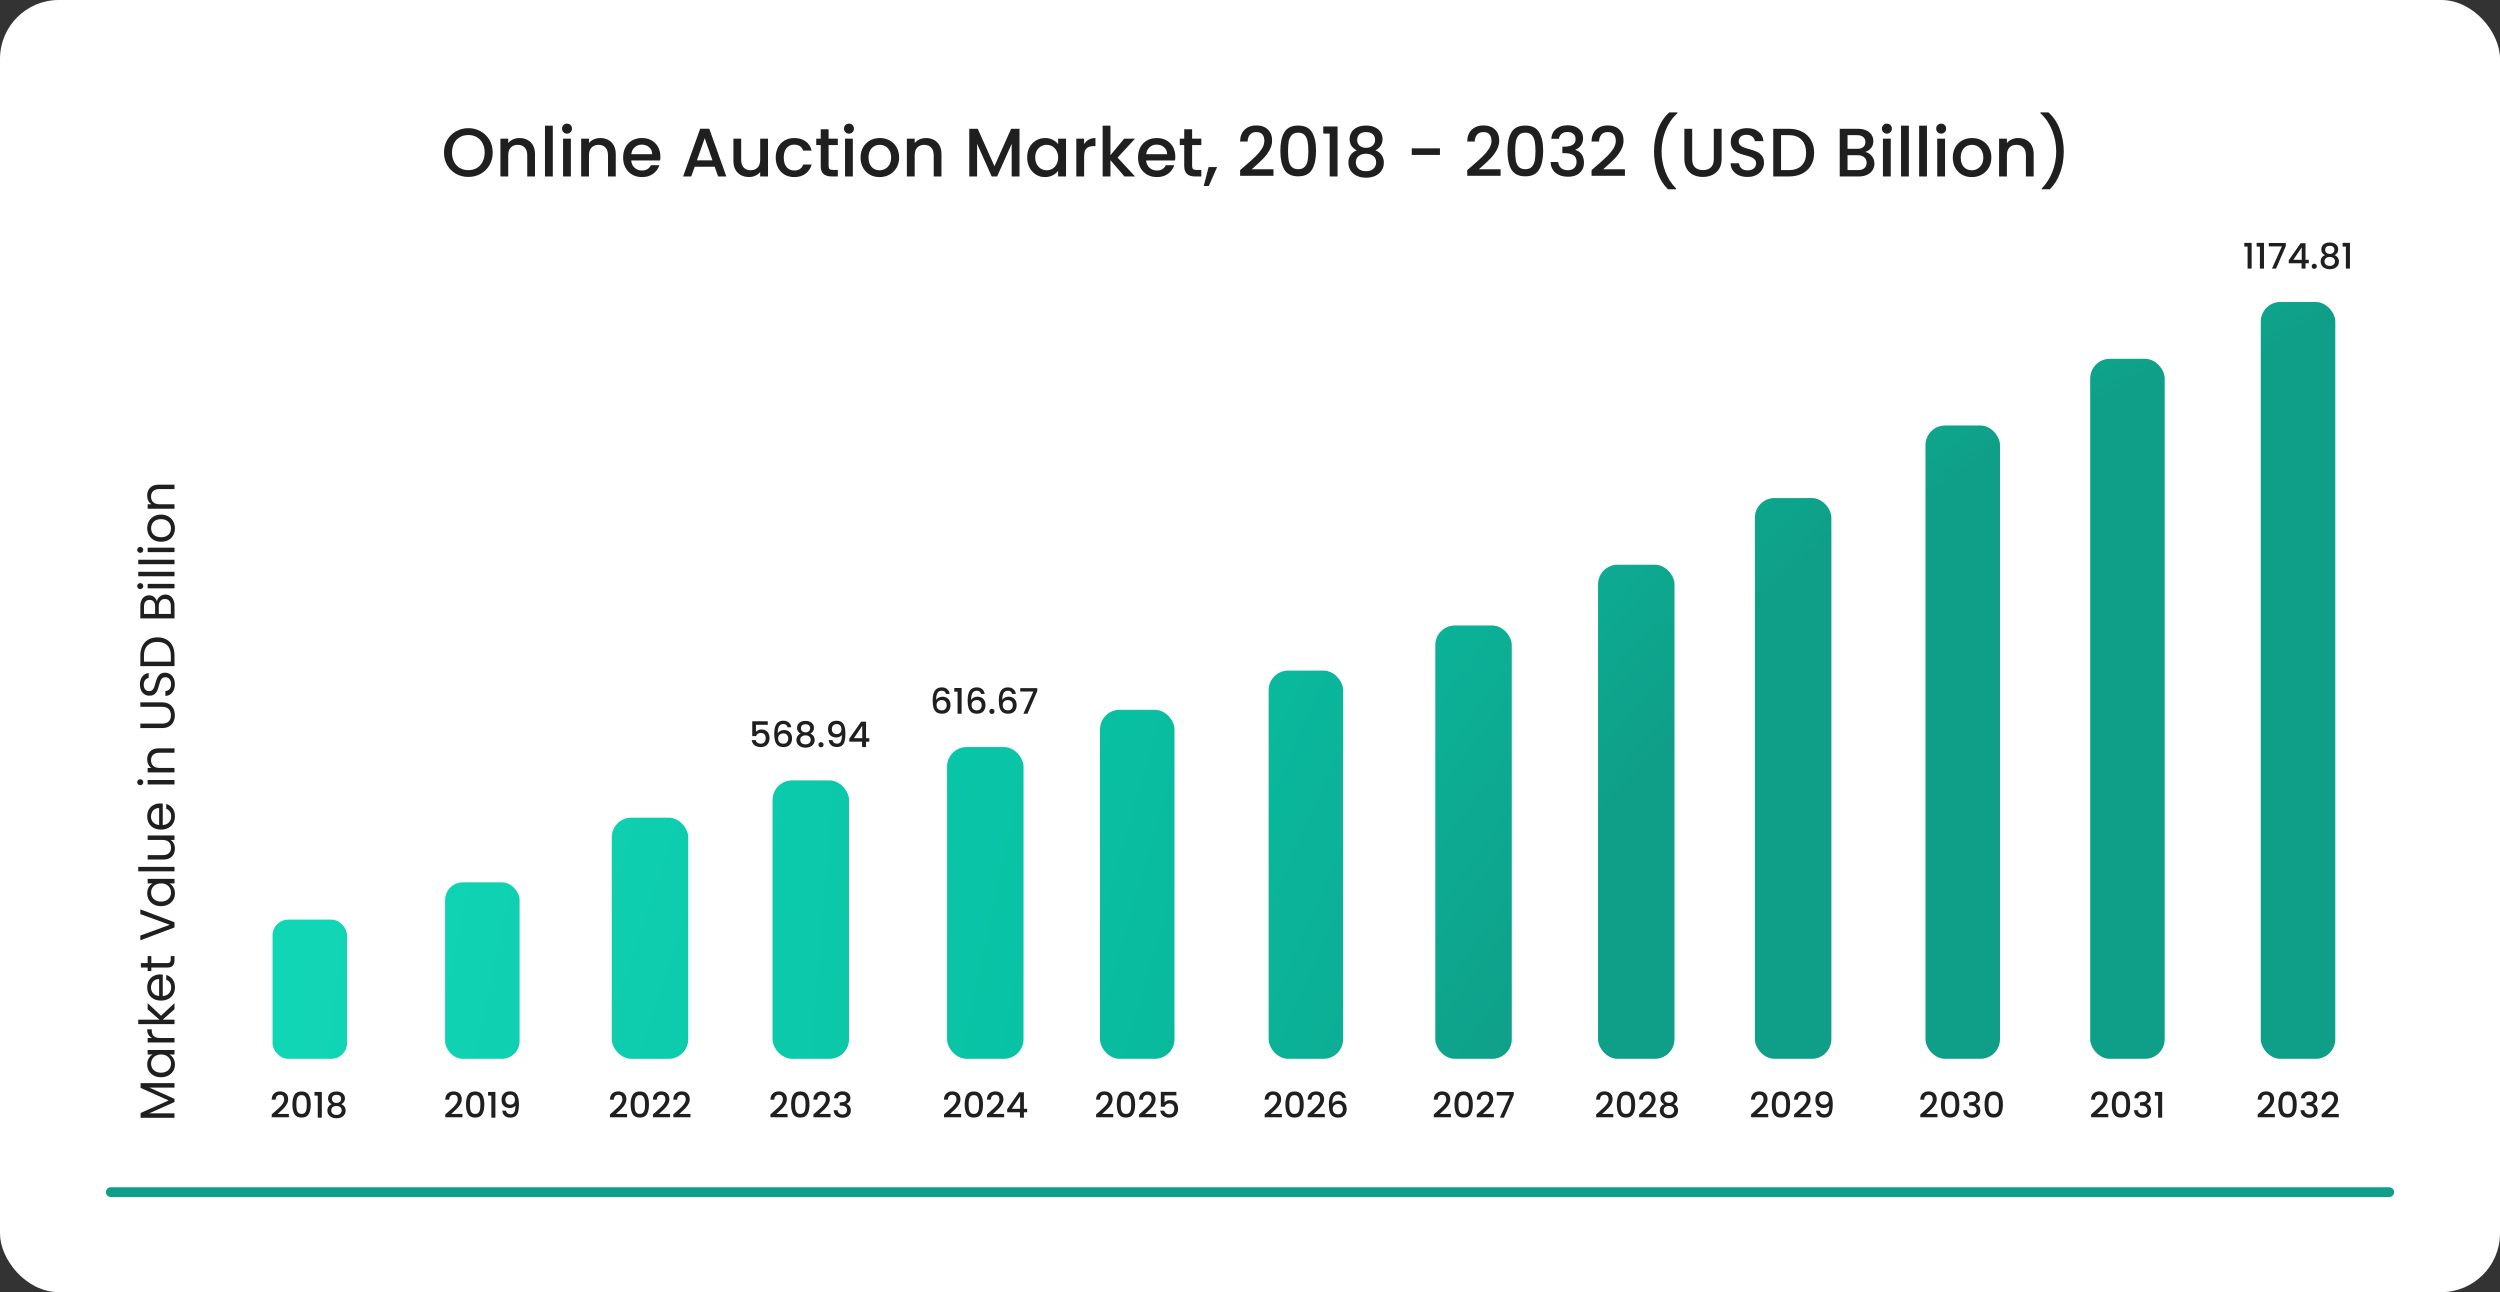 <svg width="1275" height="659" viewBox="0 0 1275 659" fill="none" xmlns="http://www.w3.org/2000/svg">
<rect x="0" y="0" width="1275" height="659" fill="#333333" stroke="none"/>
<rect width="1275" height="659" rx="30" fill="white"/>
<rect x="1066" y="183" width="38" height="357" rx="10" fill="url(#paint0_linear_15078_2046)"/>
<rect x="982" y="217" width="38" height="323" rx="10" fill="url(#paint1_linear_15078_2046)"/>
<rect x="895" y="254" width="39" height="286" rx="10" fill="url(#paint2_linear_15078_2046)"/>
<rect x="815" y="288" width="39" height="252" rx="10" fill="url(#paint3_linear_15078_2046)"/>
<rect x="732" y="319" width="39" height="221" rx="10" fill="url(#paint4_linear_15078_2046)"/>
<rect x="647" y="342" width="38" height="198" rx="10" fill="url(#paint5_linear_15078_2046)"/>
<rect x="561" y="362" width="38" height="178" rx="10" fill="url(#paint6_linear_15078_2046)"/>
<rect x="483" y="381" width="39" height="159" rx="10" fill="url(#paint7_linear_15078_2046)"/>
<rect x="394" y="398" width="39" height="142" rx="10" fill="url(#paint8_linear_15078_2046)"/>
<rect x="312" y="417" width="39" height="123" rx="10" fill="url(#paint9_linear_15078_2046)"/>
<rect x="227" y="450" width="38" height="90" rx="9" fill="url(#paint10_linear_15078_2046)"/>
<rect x="139" y="469" width="38" height="71" rx="8" fill="url(#paint11_linear_15078_2046)"/>
<path d="M139.868 567.21C141.02 566.214 141.926 565.398 142.586 564.762C143.258 564.114 143.816 563.442 144.26 562.746C144.704 562.05 144.926 561.354 144.926 560.658C144.926 559.938 144.752 559.374 144.404 558.966C144.068 558.558 143.534 558.354 142.802 558.354C142.094 558.354 141.542 558.582 141.146 559.038C140.762 559.482 140.558 560.082 140.534 560.838H138.554C138.59 559.47 138.998 558.426 139.778 557.706C140.57 556.974 141.572 556.608 142.784 556.608C144.092 556.608 145.112 556.968 145.844 557.688C146.588 558.408 146.96 559.368 146.96 560.568C146.96 561.432 146.738 562.266 146.294 563.07C145.862 563.862 145.34 564.576 144.728 565.212C144.128 565.836 143.36 566.562 142.424 567.39L141.614 568.11H147.32V569.82H138.572V568.326L139.868 567.21ZM149.123 563.268C149.123 561.192 149.471 559.572 150.167 558.408C150.875 557.232 152.087 556.644 153.803 556.644C155.519 556.644 156.725 557.232 157.421 558.408C158.129 559.572 158.483 561.192 158.483 563.268C158.483 565.368 158.129 567.012 157.421 568.2C156.725 569.376 155.519 569.964 153.803 569.964C152.087 569.964 150.875 569.376 150.167 568.2C149.471 567.012 149.123 565.368 149.123 563.268ZM156.467 563.268C156.467 562.296 156.401 561.474 156.269 560.802C156.149 560.13 155.897 559.584 155.513 559.164C155.129 558.732 154.559 558.516 153.803 558.516C153.047 558.516 152.477 558.732 152.093 559.164C151.709 559.584 151.451 560.13 151.319 560.802C151.199 561.474 151.139 562.296 151.139 563.268C151.139 564.276 151.199 565.122 151.319 565.806C151.439 566.49 151.691 567.042 152.075 567.462C152.471 567.882 153.047 568.092 153.803 568.092C154.559 568.092 155.129 567.882 155.513 567.462C155.909 567.042 156.167 566.49 156.287 565.806C156.407 565.122 156.467 564.276 156.467 563.268ZM160.384 558.75V556.878H164.128V570H162.058V558.75H160.384ZM169.161 563.142C167.913 562.518 167.289 561.534 167.289 560.19C167.289 559.542 167.451 558.948 167.775 558.408C168.099 557.868 168.585 557.442 169.233 557.13C169.881 556.806 170.673 556.644 171.609 556.644C172.533 556.644 173.319 556.806 173.967 557.13C174.627 557.442 175.119 557.868 175.443 558.408C175.767 558.948 175.929 559.542 175.929 560.19C175.929 560.862 175.755 561.456 175.407 561.972C175.071 562.476 174.621 562.866 174.057 563.142C174.741 563.394 175.281 563.808 175.677 564.384C176.073 564.948 176.271 565.614 176.271 566.382C176.271 567.162 176.073 567.852 175.677 568.452C175.281 569.052 174.729 569.514 174.021 569.838C173.313 570.162 172.509 570.324 171.609 570.324C170.709 570.324 169.905 570.162 169.197 569.838C168.501 569.514 167.955 569.052 167.559 568.452C167.163 567.852 166.965 567.162 166.965 566.382C166.965 565.602 167.163 564.93 167.559 564.366C167.955 563.802 168.489 563.394 169.161 563.142ZM173.967 560.442C173.967 559.77 173.757 559.254 173.337 558.894C172.917 558.534 172.341 558.354 171.609 558.354C170.889 558.354 170.319 558.534 169.899 558.894C169.479 559.254 169.269 559.776 169.269 560.46C169.269 561.06 169.485 561.552 169.917 561.936C170.361 562.308 170.925 562.494 171.609 562.494C172.293 562.494 172.857 562.302 173.301 561.918C173.745 561.534 173.967 561.042 173.967 560.442ZM171.609 564.042C170.817 564.042 170.169 564.24 169.665 564.636C169.173 565.02 168.927 565.578 168.927 566.31C168.927 566.994 169.167 567.552 169.647 567.984C170.127 568.404 170.781 568.614 171.609 568.614C172.425 568.614 173.067 568.398 173.535 567.966C174.015 567.534 174.255 566.982 174.255 566.31C174.255 565.59 174.009 565.032 173.517 564.636C173.037 564.24 172.401 564.042 171.609 564.042Z" fill="#1F1F1F"/>
<path d="M228.395 567.21C229.547 566.214 230.453 565.398 231.113 564.762C231.785 564.114 232.343 563.442 232.787 562.746C233.231 562.05 233.453 561.354 233.453 560.658C233.453 559.938 233.279 559.374 232.931 558.966C232.595 558.558 232.061 558.354 231.329 558.354C230.621 558.354 230.069 558.582 229.673 559.038C229.289 559.482 229.085 560.082 229.061 560.838H227.081C227.117 559.47 227.525 558.426 228.305 557.706C229.097 556.974 230.099 556.608 231.311 556.608C232.619 556.608 233.639 556.968 234.371 557.688C235.115 558.408 235.487 559.368 235.487 560.568C235.487 561.432 235.265 562.266 234.821 563.07C234.389 563.862 233.867 564.576 233.255 565.212C232.655 565.836 231.887 566.562 230.951 567.39L230.141 568.11H235.847V569.82H227.099V568.326L228.395 567.21ZM237.649 563.268C237.649 561.192 237.997 559.572 238.693 558.408C239.401 557.232 240.613 556.644 242.329 556.644C244.045 556.644 245.251 557.232 245.947 558.408C246.655 559.572 247.009 561.192 247.009 563.268C247.009 565.368 246.655 567.012 245.947 568.2C245.251 569.376 244.045 569.964 242.329 569.964C240.613 569.964 239.401 569.376 238.693 568.2C237.997 567.012 237.649 565.368 237.649 563.268ZM244.993 563.268C244.993 562.296 244.927 561.474 244.795 560.802C244.675 560.13 244.423 559.584 244.039 559.164C243.655 558.732 243.085 558.516 242.329 558.516C241.573 558.516 241.003 558.732 240.619 559.164C240.235 559.584 239.977 560.13 239.845 560.802C239.725 561.474 239.665 562.296 239.665 563.268C239.665 564.276 239.725 565.122 239.845 565.806C239.965 566.49 240.217 567.042 240.601 567.462C240.997 567.882 241.573 568.092 242.329 568.092C243.085 568.092 243.655 567.882 244.039 567.462C244.435 567.042 244.693 566.49 244.813 565.806C244.933 565.122 244.993 564.276 244.993 563.268ZM248.911 558.75V556.878H252.655V570H250.585V558.75H248.911ZM258.03 566.436C258.15 567.036 258.408 567.492 258.804 567.804C259.2 568.116 259.734 568.272 260.406 568.272C261.258 568.272 261.882 567.936 262.278 567.264C262.674 566.592 262.872 565.446 262.872 563.826C262.584 564.234 262.176 564.552 261.648 564.78C261.132 564.996 260.568 565.104 259.956 565.104C259.176 565.104 258.468 564.948 257.832 564.636C257.196 564.312 256.692 563.838 256.32 563.214C255.96 562.578 255.78 561.81 255.78 560.91C255.78 559.59 256.164 558.54 256.932 557.76C257.712 556.968 258.78 556.572 260.136 556.572C261.768 556.572 262.926 557.118 263.61 558.21C264.306 559.29 264.654 560.952 264.654 563.196C264.654 564.744 264.522 566.01 264.258 566.994C264.006 567.978 263.562 568.722 262.926 569.226C262.29 569.73 261.408 569.982 260.28 569.982C258.996 569.982 258.006 569.646 257.31 568.974C256.614 568.302 256.224 567.456 256.14 566.436H258.03ZM260.316 563.376C261.036 563.376 261.6 563.154 262.008 562.71C262.428 562.254 262.638 561.654 262.638 560.91C262.638 560.082 262.416 559.44 261.972 558.984C261.54 558.516 260.946 558.282 260.19 558.282C259.434 558.282 258.834 558.522 258.39 559.002C257.958 559.47 257.742 560.088 257.742 560.856C257.742 561.588 257.952 562.194 258.372 562.674C258.804 563.142 259.452 563.376 260.316 563.376Z" fill="#1F1F1F"/>
<path d="M312.365 567.21C313.517 566.214 314.423 565.398 315.083 564.762C315.755 564.114 316.313 563.442 316.757 562.746C317.201 562.05 317.423 561.354 317.423 560.658C317.423 559.938 317.249 559.374 316.901 558.966C316.565 558.558 316.031 558.354 315.299 558.354C314.591 558.354 314.039 558.582 313.643 559.038C313.259 559.482 313.055 560.082 313.031 560.838H311.051C311.087 559.47 311.495 558.426 312.275 557.706C313.067 556.974 314.069 556.608 315.281 556.608C316.589 556.608 317.609 556.968 318.341 557.688C319.085 558.408 319.457 559.368 319.457 560.568C319.457 561.432 319.235 562.266 318.791 563.07C318.359 563.862 317.837 564.576 317.225 565.212C316.625 565.836 315.857 566.562 314.921 567.39L314.111 568.11H319.817V569.82H311.069V568.326L312.365 567.21ZM321.62 563.268C321.62 561.192 321.968 559.572 322.664 558.408C323.372 557.232 324.584 556.644 326.3 556.644C328.016 556.644 329.222 557.232 329.918 558.408C330.626 559.572 330.98 561.192 330.98 563.268C330.98 565.368 330.626 567.012 329.918 568.2C329.222 569.376 328.016 569.964 326.3 569.964C324.584 569.964 323.372 569.376 322.664 568.2C321.968 567.012 321.62 565.368 321.62 563.268ZM328.964 563.268C328.964 562.296 328.898 561.474 328.766 560.802C328.646 560.13 328.394 559.584 328.01 559.164C327.626 558.732 327.056 558.516 326.3 558.516C325.544 558.516 324.974 558.732 324.59 559.164C324.206 559.584 323.948 560.13 323.816 560.802C323.696 561.474 323.636 562.296 323.636 563.268C323.636 564.276 323.696 565.122 323.816 565.806C323.936 566.49 324.188 567.042 324.572 567.462C324.968 567.882 325.544 568.092 326.3 568.092C327.056 568.092 327.626 567.882 328.01 567.462C328.406 567.042 328.664 566.49 328.784 565.806C328.904 565.122 328.964 564.276 328.964 563.268ZM334.285 567.21C335.437 566.214 336.343 565.398 337.003 564.762C337.675 564.114 338.233 563.442 338.677 562.746C339.121 562.05 339.343 561.354 339.343 560.658C339.343 559.938 339.169 559.374 338.821 558.966C338.485 558.558 337.951 558.354 337.219 558.354C336.511 558.354 335.959 558.582 335.563 559.038C335.179 559.482 334.975 560.082 334.951 560.838H332.971C333.007 559.47 333.415 558.426 334.195 557.706C334.987 556.974 335.989 556.608 337.201 556.608C338.509 556.608 339.529 556.968 340.261 557.688C341.005 558.408 341.377 559.368 341.377 560.568C341.377 561.432 341.155 562.266 340.711 563.07C340.279 563.862 339.757 564.576 339.145 565.212C338.545 565.836 337.777 566.562 336.841 567.39L336.031 568.11H341.737V569.82H332.989V568.326L334.285 567.21ZM344.674 567.21C345.826 566.214 346.732 565.398 347.392 564.762C348.064 564.114 348.622 563.442 349.066 562.746C349.51 562.05 349.732 561.354 349.732 560.658C349.732 559.938 349.558 559.374 349.21 558.966C348.874 558.558 348.34 558.354 347.608 558.354C346.9 558.354 346.348 558.582 345.952 559.038C345.568 559.482 345.364 560.082 345.34 560.838H343.36C343.396 559.47 343.804 558.426 344.584 557.706C345.376 556.974 346.378 556.608 347.59 556.608C348.898 556.608 349.918 556.968 350.65 557.688C351.394 558.408 351.766 559.368 351.766 560.568C351.766 561.432 351.544 562.266 351.1 563.07C350.668 563.862 350.146 564.576 349.534 565.212C348.934 565.836 348.166 566.562 347.23 567.39L346.42 568.11H352.126V569.82H343.378V568.326L344.674 567.21Z" fill="#1F1F1F"/>
<path d="M394.216 567.21C395.368 566.214 396.274 565.398 396.934 564.762C397.606 564.114 398.164 563.442 398.608 562.746C399.052 562.05 399.274 561.354 399.274 560.658C399.274 559.938 399.1 559.374 398.752 558.966C398.416 558.558 397.882 558.354 397.15 558.354C396.442 558.354 395.89 558.582 395.494 559.038C395.11 559.482 394.906 560.082 394.882 560.838H392.902C392.938 559.47 393.346 558.426 394.126 557.706C394.918 556.974 395.92 556.608 397.132 556.608C398.44 556.608 399.46 556.968 400.192 557.688C400.936 558.408 401.308 559.368 401.308 560.568C401.308 561.432 401.086 562.266 400.642 563.07C400.21 563.862 399.688 564.576 399.076 565.212C398.476 565.836 397.708 566.562 396.772 567.39L395.962 568.11H401.668V569.82H392.92V568.326L394.216 567.21ZM403.471 563.268C403.471 561.192 403.819 559.572 404.515 558.408C405.223 557.232 406.435 556.644 408.151 556.644C409.867 556.644 411.073 557.232 411.769 558.408C412.477 559.572 412.831 561.192 412.831 563.268C412.831 565.368 412.477 567.012 411.769 568.2C411.073 569.376 409.867 569.964 408.151 569.964C406.435 569.964 405.223 569.376 404.515 568.2C403.819 567.012 403.471 565.368 403.471 563.268ZM410.815 563.268C410.815 562.296 410.749 561.474 410.617 560.802C410.497 560.13 410.245 559.584 409.861 559.164C409.477 558.732 408.907 558.516 408.151 558.516C407.395 558.516 406.825 558.732 406.441 559.164C406.057 559.584 405.799 560.13 405.667 560.802C405.547 561.474 405.487 562.296 405.487 563.268C405.487 564.276 405.547 565.122 405.667 565.806C405.787 566.49 406.039 567.042 406.423 567.462C406.819 567.882 407.395 568.092 408.151 568.092C408.907 568.092 409.477 567.882 409.861 567.462C410.257 567.042 410.515 566.49 410.635 565.806C410.755 565.122 410.815 564.276 410.815 563.268ZM416.136 567.21C417.288 566.214 418.194 565.398 418.854 564.762C419.526 564.114 420.084 563.442 420.528 562.746C420.972 562.05 421.194 561.354 421.194 560.658C421.194 559.938 421.02 559.374 420.672 558.966C420.336 558.558 419.802 558.354 419.07 558.354C418.362 558.354 417.81 558.582 417.414 559.038C417.03 559.482 416.826 560.082 416.802 560.838H414.822C414.858 559.47 415.266 558.426 416.046 557.706C416.838 556.974 417.84 556.608 419.052 556.608C420.36 556.608 421.38 556.968 422.112 557.688C422.856 558.408 423.228 559.368 423.228 560.568C423.228 561.432 423.006 562.266 422.562 563.07C422.13 563.862 421.608 564.576 420.996 565.212C420.396 565.836 419.628 566.562 418.692 567.39L417.882 568.11H423.588V569.82H414.84V568.326L416.136 567.21ZM425.355 560.118C425.427 559.002 425.853 558.132 426.633 557.508C427.425 556.884 428.433 556.572 429.657 556.572C430.497 556.572 431.223 556.722 431.835 557.022C432.447 557.322 432.909 557.73 433.221 558.246C433.533 558.762 433.689 559.344 433.689 559.992C433.689 560.736 433.491 561.372 433.095 561.9C432.699 562.428 432.225 562.782 431.673 562.962V563.034C432.381 563.25 432.933 563.646 433.329 564.222C433.725 564.786 433.923 565.512 433.923 566.4C433.923 567.108 433.761 567.738 433.437 568.29C433.113 568.842 432.633 569.28 431.997 569.604C431.361 569.916 430.599 570.072 429.711 570.072C428.415 570.072 427.347 569.742 426.507 569.082C425.679 568.41 425.235 567.45 425.175 566.202H427.155C427.203 566.838 427.449 567.36 427.893 567.768C428.337 568.164 428.937 568.362 429.693 568.362C430.425 568.362 430.989 568.164 431.385 567.768C431.781 567.36 431.979 566.838 431.979 566.202C431.979 565.362 431.709 564.768 431.169 564.42C430.641 564.06 429.825 563.88 428.721 563.88H428.253V562.188H428.739C429.711 562.176 430.449 562.014 430.953 561.702C431.469 561.39 431.727 560.898 431.727 560.226C431.727 559.65 431.541 559.194 431.169 558.858C430.797 558.51 430.269 558.336 429.585 558.336C428.913 558.336 428.391 558.51 428.019 558.858C427.647 559.194 427.425 559.614 427.353 560.118H425.355Z" fill="#1F1F1F"/>
<path d="M391.567 369.642H385.537V373.224C385.789 372.888 386.161 372.606 386.653 372.378C387.157 372.15 387.691 372.036 388.255 372.036C389.263 372.036 390.079 372.252 390.703 372.684C391.339 373.116 391.789 373.662 392.053 374.322C392.329 374.982 392.467 375.678 392.467 376.41C392.467 377.298 392.293 378.09 391.945 378.786C391.609 379.47 391.099 380.01 390.415 380.406C389.743 380.802 388.915 381 387.931 381C386.623 381 385.573 380.676 384.781 380.028C383.989 379.38 383.515 378.522 383.359 377.454H385.357C385.489 378.018 385.783 378.468 386.239 378.804C386.695 379.128 387.265 379.29 387.949 379.29C388.801 379.29 389.437 379.032 389.857 378.516C390.289 378 390.505 377.316 390.505 376.464C390.505 375.6 390.289 374.94 389.857 374.484C389.425 374.016 388.789 373.782 387.949 373.782C387.361 373.782 386.863 373.932 386.455 374.232C386.059 374.52 385.771 374.916 385.591 375.42H383.647V367.842H391.567V369.642ZM401.659 370.92C401.527 370.368 401.287 369.954 400.939 369.678C400.591 369.402 400.105 369.264 399.481 369.264C398.533 369.264 397.825 369.63 397.357 370.362C396.889 371.082 396.643 372.282 396.619 373.962C396.931 373.434 397.387 373.026 397.987 372.738C398.587 372.45 399.235 372.306 399.931 372.306C400.723 372.306 401.419 372.48 402.019 372.828C402.631 373.164 403.105 373.656 403.441 374.304C403.789 374.952 403.963 375.726 403.963 376.626C403.963 377.466 403.795 378.216 403.459 378.876C403.135 379.536 402.649 380.058 402.001 380.442C401.353 380.814 400.573 381 399.661 381C398.425 381 397.453 380.73 396.745 380.19C396.049 379.638 395.557 378.864 395.269 377.868C394.993 376.872 394.855 375.63 394.855 374.142C394.855 369.75 396.403 367.554 399.499 367.554C400.699 367.554 401.641 367.878 402.325 368.526C403.021 369.174 403.429 369.972 403.549 370.92H401.659ZM399.481 374.034C398.749 374.034 398.125 374.256 397.609 374.7C397.105 375.132 396.853 375.762 396.853 376.59C396.853 377.418 397.087 378.078 397.555 378.57C398.035 379.05 398.701 379.29 399.553 379.29C400.309 379.29 400.903 379.056 401.335 378.588C401.779 378.12 402.001 377.496 402.001 376.716C402.001 375.9 401.785 375.252 401.353 374.772C400.933 374.28 400.309 374.034 399.481 374.034ZM408.366 374.142C407.118 373.518 406.494 372.534 406.494 371.19C406.494 370.542 406.656 369.948 406.98 369.408C407.304 368.868 407.79 368.442 408.438 368.13C409.086 367.806 409.878 367.644 410.814 367.644C411.738 367.644 412.524 367.806 413.172 368.13C413.832 368.442 414.324 368.868 414.648 369.408C414.972 369.948 415.134 370.542 415.134 371.19C415.134 371.862 414.96 372.456 414.612 372.972C414.276 373.476 413.826 373.866 413.262 374.142C413.946 374.394 414.486 374.808 414.882 375.384C415.278 375.948 415.476 376.614 415.476 377.382C415.476 378.162 415.278 378.852 414.882 379.452C414.486 380.052 413.934 380.514 413.226 380.838C412.518 381.162 411.714 381.324 410.814 381.324C409.914 381.324 409.11 381.162 408.402 380.838C407.706 380.514 407.16 380.052 406.764 379.452C406.368 378.852 406.17 378.162 406.17 377.382C406.17 376.602 406.368 375.93 406.764 375.366C407.16 374.802 407.694 374.394 408.366 374.142ZM413.172 371.442C413.172 370.77 412.962 370.254 412.542 369.894C412.122 369.534 411.546 369.354 410.814 369.354C410.094 369.354 409.524 369.534 409.104 369.894C408.684 370.254 408.474 370.776 408.474 371.46C408.474 372.06 408.69 372.552 409.122 372.936C409.566 373.308 410.13 373.494 410.814 373.494C411.498 373.494 412.062 373.302 412.506 372.918C412.95 372.534 413.172 372.042 413.172 371.442ZM410.814 375.042C410.022 375.042 409.374 375.24 408.87 375.636C408.378 376.02 408.132 376.578 408.132 377.31C408.132 377.994 408.372 378.552 408.852 378.984C409.332 379.404 409.986 379.614 410.814 379.614C411.63 379.614 412.272 379.398 412.74 378.966C413.22 378.534 413.46 377.982 413.46 377.31C413.46 376.59 413.214 376.032 412.722 375.636C412.242 375.24 411.606 375.042 410.814 375.042ZM418.729 381.126C418.357 381.126 418.045 381 417.793 380.748C417.541 380.496 417.415 380.184 417.415 379.812C417.415 379.44 417.541 379.128 417.793 378.876C418.045 378.624 418.357 378.498 418.729 378.498C419.089 378.498 419.395 378.624 419.647 378.876C419.899 379.128 420.025 379.44 420.025 379.812C420.025 380.184 419.899 380.496 419.647 380.748C419.395 381 419.089 381.126 418.729 381.126ZM424.529 377.436C424.649 378.036 424.907 378.492 425.303 378.804C425.699 379.116 426.233 379.272 426.905 379.272C427.757 379.272 428.381 378.936 428.777 378.264C429.173 377.592 429.371 376.446 429.371 374.826C429.083 375.234 428.675 375.552 428.147 375.78C427.631 375.996 427.067 376.104 426.455 376.104C425.675 376.104 424.967 375.948 424.331 375.636C423.695 375.312 423.191 374.838 422.819 374.214C422.459 373.578 422.279 372.81 422.279 371.91C422.279 370.59 422.663 369.54 423.431 368.76C424.211 367.968 425.279 367.572 426.635 367.572C428.267 367.572 429.425 368.118 430.109 369.21C430.805 370.29 431.153 371.952 431.153 374.196C431.153 375.744 431.021 377.01 430.757 377.994C430.505 378.978 430.061 379.722 429.425 380.226C428.789 380.73 427.907 380.982 426.779 380.982C425.495 380.982 424.505 380.646 423.809 379.974C423.113 379.302 422.723 378.456 422.639 377.436H424.529ZM426.815 374.376C427.535 374.376 428.099 374.154 428.507 373.71C428.927 373.254 429.137 372.654 429.137 371.91C429.137 371.082 428.915 370.44 428.471 369.984C428.039 369.516 427.445 369.282 426.689 369.282C425.933 369.282 425.333 369.522 424.889 370.002C424.457 370.47 424.241 371.088 424.241 371.856C424.241 372.588 424.451 373.194 424.871 373.674C425.303 374.142 425.951 374.376 426.815 374.376ZM433.146 378.264V376.716L439.194 368.04H441.678V376.482H443.352V378.264H441.678V381H439.662V378.264H433.146ZM439.752 370.128L435.504 376.482H439.752V370.128Z" fill="#1F1F1F"/>
<path d="M482.733 567.21C483.885 566.214 484.791 565.398 485.451 564.762C486.123 564.114 486.681 563.442 487.125 562.746C487.569 562.05 487.791 561.354 487.791 560.658C487.791 559.938 487.617 559.374 487.269 558.966C486.933 558.558 486.399 558.354 485.667 558.354C484.959 558.354 484.407 558.582 484.011 559.038C483.627 559.482 483.423 560.082 483.399 560.838H481.419C481.455 559.47 481.863 558.426 482.643 557.706C483.435 556.974 484.437 556.608 485.649 556.608C486.957 556.608 487.977 556.968 488.709 557.688C489.453 558.408 489.825 559.368 489.825 560.568C489.825 561.432 489.603 562.266 489.159 563.07C488.727 563.862 488.205 564.576 487.593 565.212C486.993 565.836 486.225 566.562 485.289 567.39L484.479 568.11H490.185V569.82H481.437V568.326L482.733 567.21ZM491.987 563.268C491.987 561.192 492.335 559.572 493.031 558.408C493.739 557.232 494.951 556.644 496.667 556.644C498.383 556.644 499.589 557.232 500.285 558.408C500.993 559.572 501.347 561.192 501.347 563.268C501.347 565.368 500.993 567.012 500.285 568.2C499.589 569.376 498.383 569.964 496.667 569.964C494.951 569.964 493.739 569.376 493.031 568.2C492.335 567.012 491.987 565.368 491.987 563.268ZM499.331 563.268C499.331 562.296 499.265 561.474 499.133 560.802C499.013 560.13 498.761 559.584 498.377 559.164C497.993 558.732 497.423 558.516 496.667 558.516C495.911 558.516 495.341 558.732 494.957 559.164C494.573 559.584 494.315 560.13 494.183 560.802C494.063 561.474 494.003 562.296 494.003 563.268C494.003 564.276 494.063 565.122 494.183 565.806C494.303 566.49 494.555 567.042 494.939 567.462C495.335 567.882 495.911 568.092 496.667 568.092C497.423 568.092 497.993 567.882 498.377 567.462C498.773 567.042 499.031 566.49 499.151 565.806C499.271 565.122 499.331 564.276 499.331 563.268ZM504.652 567.21C505.804 566.214 506.71 565.398 507.37 564.762C508.042 564.114 508.6 563.442 509.044 562.746C509.488 562.05 509.71 561.354 509.71 560.658C509.71 559.938 509.536 559.374 509.188 558.966C508.852 558.558 508.318 558.354 507.586 558.354C506.878 558.354 506.326 558.582 505.93 559.038C505.546 559.482 505.342 560.082 505.318 560.838H503.338C503.374 559.47 503.782 558.426 504.562 557.706C505.354 556.974 506.356 556.608 507.568 556.608C508.876 556.608 509.896 556.968 510.628 557.688C511.372 558.408 511.744 559.368 511.744 560.568C511.744 561.432 511.522 562.266 511.078 563.07C510.646 563.862 510.124 564.576 509.512 565.212C508.912 565.836 508.144 566.562 507.208 567.39L506.398 568.11H512.104V569.82H503.356V568.326L504.652 567.21ZM513.655 567.264V565.716L519.703 557.04H522.187V565.482H523.861V567.264H522.187V570H520.171V567.264H513.655ZM520.261 559.128L516.013 565.482H520.261V559.128Z" fill="#1F1F1F"/>
<path d="M482.459 353.92C482.327 353.368 482.087 352.954 481.739 352.678C481.391 352.402 480.905 352.264 480.281 352.264C479.333 352.264 478.625 352.63 478.157 353.362C477.689 354.082 477.443 355.282 477.419 356.962C477.731 356.434 478.187 356.026 478.787 355.738C479.387 355.45 480.035 355.306 480.731 355.306C481.523 355.306 482.219 355.48 482.819 355.828C483.431 356.164 483.905 356.656 484.241 357.304C484.589 357.952 484.763 358.726 484.763 359.626C484.763 360.466 484.595 361.216 484.259 361.876C483.935 362.536 483.449 363.058 482.801 363.442C482.153 363.814 481.373 364 480.461 364C479.225 364 478.253 363.73 477.545 363.19C476.849 362.638 476.357 361.864 476.069 360.868C475.793 359.872 475.655 358.63 475.655 357.142C475.655 352.75 477.203 350.554 480.299 350.554C481.499 350.554 482.441 350.878 483.125 351.526C483.821 352.174 484.229 352.972 484.349 353.92H482.459ZM480.281 357.034C479.549 357.034 478.925 357.256 478.409 357.7C477.905 358.132 477.653 358.762 477.653 359.59C477.653 360.418 477.887 361.078 478.355 361.57C478.835 362.05 479.501 362.29 480.353 362.29C481.109 362.29 481.703 362.056 482.135 361.588C482.579 361.12 482.801 360.496 482.801 359.716C482.801 358.9 482.585 358.252 482.153 357.772C481.733 357.28 481.109 357.034 480.281 357.034ZM486.682 352.75V350.878H490.426V364H488.356V352.75H486.682ZM500.301 353.92C500.169 353.368 499.929 352.954 499.581 352.678C499.233 352.402 498.747 352.264 498.123 352.264C497.175 352.264 496.467 352.63 495.999 353.362C495.531 354.082 495.285 355.282 495.261 356.962C495.573 356.434 496.029 356.026 496.629 355.738C497.229 355.45 497.877 355.306 498.573 355.306C499.365 355.306 500.061 355.48 500.661 355.828C501.273 356.164 501.747 356.656 502.083 357.304C502.431 357.952 502.605 358.726 502.605 359.626C502.605 360.466 502.437 361.216 502.101 361.876C501.777 362.536 501.291 363.058 500.643 363.442C499.995 363.814 499.215 364 498.303 364C497.067 364 496.095 363.73 495.387 363.19C494.691 362.638 494.199 361.864 493.911 360.868C493.635 359.872 493.497 358.63 493.497 357.142C493.497 352.75 495.045 350.554 498.141 350.554C499.341 350.554 500.283 350.878 500.967 351.526C501.663 352.174 502.071 352.972 502.191 353.92H500.301ZM498.123 357.034C497.391 357.034 496.767 357.256 496.251 357.7C495.747 358.132 495.495 358.762 495.495 359.59C495.495 360.418 495.729 361.078 496.197 361.57C496.677 362.05 497.343 362.29 498.195 362.29C498.951 362.29 499.545 362.056 499.977 361.588C500.421 361.12 500.643 360.496 500.643 359.716C500.643 358.9 500.427 358.252 499.995 357.772C499.575 357.28 498.951 357.034 498.123 357.034ZM505.892 364.126C505.52 364.126 505.208 364 504.956 363.748C504.704 363.496 504.578 363.184 504.578 362.812C504.578 362.44 504.704 362.128 504.956 361.876C505.208 361.624 505.52 361.498 505.892 361.498C506.252 361.498 506.558 361.624 506.81 361.876C507.062 362.128 507.188 362.44 507.188 362.812C507.188 363.184 507.062 363.496 506.81 363.748C506.558 364 506.252 364.126 505.892 364.126ZM516.192 353.92C516.06 353.368 515.82 352.954 515.472 352.678C515.124 352.402 514.638 352.264 514.014 352.264C513.066 352.264 512.358 352.63 511.89 353.362C511.422 354.082 511.176 355.282 511.152 356.962C511.464 356.434 511.92 356.026 512.52 355.738C513.12 355.45 513.768 355.306 514.464 355.306C515.256 355.306 515.952 355.48 516.552 355.828C517.164 356.164 517.638 356.656 517.974 357.304C518.322 357.952 518.496 358.726 518.496 359.626C518.496 360.466 518.328 361.216 517.992 361.876C517.668 362.536 517.182 363.058 516.534 363.442C515.886 363.814 515.106 364 514.194 364C512.958 364 511.986 363.73 511.278 363.19C510.582 362.638 510.09 361.864 509.802 360.868C509.526 359.872 509.388 358.63 509.388 357.142C509.388 352.75 510.936 350.554 514.032 350.554C515.232 350.554 516.174 350.878 516.858 351.526C517.554 352.174 517.962 352.972 518.082 353.92H516.192ZM514.014 357.034C513.282 357.034 512.658 357.256 512.142 357.7C511.638 358.132 511.386 358.762 511.386 359.59C511.386 360.418 511.62 361.078 512.088 361.57C512.568 362.05 513.234 362.29 514.086 362.29C514.842 362.29 515.436 362.056 515.868 361.588C516.312 361.12 516.534 360.496 516.534 359.716C516.534 358.9 516.318 358.252 515.886 357.772C515.466 357.28 514.842 357.034 514.014 357.034ZM529 352.462L523.996 364H521.926L526.984 352.678H520.324V350.932H529V352.462Z" fill="#1F1F1F"/>
<path d="M560.312 567.21C561.464 566.214 562.37 565.398 563.03 564.762C563.702 564.114 564.26 563.442 564.704 562.746C565.148 562.05 565.37 561.354 565.37 560.658C565.37 559.938 565.196 559.374 564.848 558.966C564.512 558.558 563.978 558.354 563.246 558.354C562.538 558.354 561.986 558.582 561.59 559.038C561.206 559.482 561.002 560.082 560.978 560.838H558.998C559.034 559.47 559.442 558.426 560.222 557.706C561.014 556.974 562.016 556.608 563.228 556.608C564.536 556.608 565.556 556.968 566.288 557.688C567.032 558.408 567.404 559.368 567.404 560.568C567.404 561.432 567.182 562.266 566.738 563.07C566.306 563.862 565.784 564.576 565.172 565.212C564.572 565.836 563.804 566.562 562.868 567.39L562.058 568.11H567.764V569.82H559.016V568.326L560.312 567.21ZM569.566 563.268C569.566 561.192 569.914 559.572 570.61 558.408C571.318 557.232 572.53 556.644 574.246 556.644C575.962 556.644 577.168 557.232 577.864 558.408C578.572 559.572 578.926 561.192 578.926 563.268C578.926 565.368 578.572 567.012 577.864 568.2C577.168 569.376 575.962 569.964 574.246 569.964C572.53 569.964 571.318 569.376 570.61 568.2C569.914 567.012 569.566 565.368 569.566 563.268ZM576.91 563.268C576.91 562.296 576.844 561.474 576.712 560.802C576.592 560.13 576.34 559.584 575.956 559.164C575.572 558.732 575.002 558.516 574.246 558.516C573.49 558.516 572.92 558.732 572.536 559.164C572.152 559.584 571.894 560.13 571.762 560.802C571.642 561.474 571.582 562.296 571.582 563.268C571.582 564.276 571.642 565.122 571.762 565.806C571.882 566.49 572.134 567.042 572.518 567.462C572.914 567.882 573.49 568.092 574.246 568.092C575.002 568.092 575.572 567.882 575.956 567.462C576.352 567.042 576.61 566.49 576.73 565.806C576.85 565.122 576.91 564.276 576.91 563.268ZM582.232 567.21C583.384 566.214 584.29 565.398 584.95 564.762C585.622 564.114 586.18 563.442 586.624 562.746C587.068 562.05 587.29 561.354 587.29 560.658C587.29 559.938 587.116 559.374 586.768 558.966C586.432 558.558 585.898 558.354 585.166 558.354C584.458 558.354 583.906 558.582 583.51 559.038C583.126 559.482 582.922 560.082 582.898 560.838H580.918C580.954 559.47 581.362 558.426 582.142 557.706C582.934 556.974 583.936 556.608 585.148 556.608C586.456 556.608 587.476 556.968 588.208 557.688C588.952 558.408 589.324 559.368 589.324 560.568C589.324 561.432 589.102 562.266 588.658 563.07C588.226 563.862 587.704 564.576 587.092 565.212C586.492 565.836 585.724 566.562 584.788 567.39L583.978 568.11H589.684V569.82H580.936V568.326L582.232 567.21ZM599.946 558.642H593.916V562.224C594.168 561.888 594.54 561.606 595.032 561.378C595.536 561.15 596.07 561.036 596.634 561.036C597.642 561.036 598.458 561.252 599.082 561.684C599.718 562.116 600.168 562.662 600.432 563.322C600.708 563.982 600.846 564.678 600.846 565.41C600.846 566.298 600.672 567.09 600.324 567.786C599.988 568.47 599.478 569.01 598.794 569.406C598.122 569.802 597.294 570 596.31 570C595.002 570 593.952 569.676 593.16 569.028C592.368 568.38 591.894 567.522 591.738 566.454H593.736C593.868 567.018 594.162 567.468 594.618 567.804C595.074 568.128 595.644 568.29 596.328 568.29C597.18 568.29 597.816 568.032 598.236 567.516C598.668 567 598.884 566.316 598.884 565.464C598.884 564.6 598.668 563.94 598.236 563.484C597.804 563.016 597.168 562.782 596.328 562.782C595.74 562.782 595.242 562.932 594.834 563.232C594.438 563.52 594.15 563.916 593.97 564.42H592.026V556.842H599.946V558.642Z" fill="#1F1F1F"/>
<path d="M646.285 567.21C647.437 566.214 648.343 565.398 649.003 564.762C649.675 564.114 650.233 563.442 650.677 562.746C651.121 562.05 651.343 561.354 651.343 560.658C651.343 559.938 651.169 559.374 650.821 558.966C650.485 558.558 649.951 558.354 649.219 558.354C648.511 558.354 647.959 558.582 647.563 559.038C647.179 559.482 646.975 560.082 646.951 560.838H644.971C645.007 559.47 645.415 558.426 646.195 557.706C646.987 556.974 647.989 556.608 649.201 556.608C650.509 556.608 651.529 556.968 652.261 557.688C653.005 558.408 653.377 559.368 653.377 560.568C653.377 561.432 653.155 562.266 652.711 563.07C652.279 563.862 651.757 564.576 651.145 565.212C650.545 565.836 649.777 566.562 648.841 567.39L648.031 568.11H653.737V569.82H644.989V568.326L646.285 567.21ZM655.54 563.268C655.54 561.192 655.888 559.572 656.584 558.408C657.292 557.232 658.504 556.644 660.22 556.644C661.936 556.644 663.142 557.232 663.838 558.408C664.546 559.572 664.9 561.192 664.9 563.268C664.9 565.368 664.546 567.012 663.838 568.2C663.142 569.376 661.936 569.964 660.22 569.964C658.504 569.964 657.292 569.376 656.584 568.2C655.888 567.012 655.54 565.368 655.54 563.268ZM662.884 563.268C662.884 562.296 662.818 561.474 662.686 560.802C662.566 560.13 662.314 559.584 661.93 559.164C661.546 558.732 660.976 558.516 660.22 558.516C659.464 558.516 658.894 558.732 658.51 559.164C658.126 559.584 657.868 560.13 657.736 560.802C657.616 561.474 657.556 562.296 657.556 563.268C657.556 564.276 657.616 565.122 657.736 565.806C657.856 566.49 658.108 567.042 658.492 567.462C658.888 567.882 659.464 568.092 660.22 568.092C660.976 568.092 661.546 567.882 661.93 567.462C662.326 567.042 662.584 566.49 662.704 565.806C662.824 565.122 662.884 564.276 662.884 563.268ZM668.205 567.21C669.357 566.214 670.263 565.398 670.923 564.762C671.595 564.114 672.153 563.442 672.597 562.746C673.041 562.05 673.263 561.354 673.263 560.658C673.263 559.938 673.089 559.374 672.741 558.966C672.405 558.558 671.871 558.354 671.139 558.354C670.431 558.354 669.879 558.582 669.483 559.038C669.099 559.482 668.895 560.082 668.871 560.838H666.891C666.927 559.47 667.335 558.426 668.115 557.706C668.907 556.974 669.909 556.608 671.121 556.608C672.429 556.608 673.449 556.968 674.181 557.688C674.925 558.408 675.297 559.368 675.297 560.568C675.297 561.432 675.075 562.266 674.631 563.07C674.199 563.862 673.677 564.576 673.065 565.212C672.465 565.836 671.697 566.562 670.761 567.39L669.951 568.11H675.657V569.82H666.909V568.326L668.205 567.21ZM684.516 559.92C684.384 559.368 684.144 558.954 683.796 558.678C683.448 558.402 682.962 558.264 682.338 558.264C681.39 558.264 680.682 558.63 680.214 559.362C679.746 560.082 679.5 561.282 679.476 562.962C679.788 562.434 680.244 562.026 680.844 561.738C681.444 561.45 682.092 561.306 682.788 561.306C683.58 561.306 684.276 561.48 684.876 561.828C685.488 562.164 685.962 562.656 686.298 563.304C686.646 563.952 686.82 564.726 686.82 565.626C686.82 566.466 686.652 567.216 686.316 567.876C685.992 568.536 685.506 569.058 684.858 569.442C684.21 569.814 683.43 570 682.518 570C681.282 570 680.31 569.73 679.602 569.19C678.906 568.638 678.414 567.864 678.126 566.868C677.85 565.872 677.712 564.63 677.712 563.142C677.712 558.75 679.26 556.554 682.356 556.554C683.556 556.554 684.498 556.878 685.182 557.526C685.878 558.174 686.286 558.972 686.406 559.92H684.516ZM682.338 563.034C681.606 563.034 680.982 563.256 680.466 563.7C679.962 564.132 679.71 564.762 679.71 565.59C679.71 566.418 679.944 567.078 680.412 567.57C680.892 568.05 681.558 568.29 682.41 568.29C683.166 568.29 683.76 568.056 684.192 567.588C684.636 567.12 684.858 566.496 684.858 565.716C684.858 564.9 684.642 564.252 684.21 563.772C683.79 563.28 683.166 563.034 682.338 563.034Z" fill="#1F1F1F"/>
<path d="M732.524 567.21C733.676 566.214 734.582 565.398 735.242 564.762C735.914 564.114 736.472 563.442 736.916 562.746C737.36 562.05 737.582 561.354 737.582 560.658C737.582 559.938 737.408 559.374 737.06 558.966C736.724 558.558 736.19 558.354 735.458 558.354C734.75 558.354 734.198 558.582 733.802 559.038C733.418 559.482 733.214 560.082 733.19 560.838H731.21C731.246 559.47 731.654 558.426 732.434 557.706C733.226 556.974 734.228 556.608 735.44 556.608C736.748 556.608 737.768 556.968 738.5 557.688C739.244 558.408 739.616 559.368 739.616 560.568C739.616 561.432 739.394 562.266 738.95 563.07C738.518 563.862 737.996 564.576 737.384 565.212C736.784 565.836 736.016 566.562 735.08 567.39L734.27 568.11H739.976V569.82H731.228V568.326L732.524 567.21ZM741.778 563.268C741.778 561.192 742.126 559.572 742.822 558.408C743.53 557.232 744.742 556.644 746.458 556.644C748.174 556.644 749.38 557.232 750.076 558.408C750.784 559.572 751.138 561.192 751.138 563.268C751.138 565.368 750.784 567.012 750.076 568.2C749.38 569.376 748.174 569.964 746.458 569.964C744.742 569.964 743.53 569.376 742.822 568.2C742.126 567.012 741.778 565.368 741.778 563.268ZM749.122 563.268C749.122 562.296 749.056 561.474 748.924 560.802C748.804 560.13 748.552 559.584 748.168 559.164C747.784 558.732 747.214 558.516 746.458 558.516C745.702 558.516 745.132 558.732 744.748 559.164C744.364 559.584 744.106 560.13 743.974 560.802C743.854 561.474 743.794 562.296 743.794 563.268C743.794 564.276 743.854 565.122 743.974 565.806C744.094 566.49 744.346 567.042 744.73 567.462C745.126 567.882 745.702 568.092 746.458 568.092C747.214 568.092 747.784 567.882 748.168 567.462C748.564 567.042 748.822 566.49 748.942 565.806C749.062 565.122 749.122 564.276 749.122 563.268ZM754.443 567.21C755.595 566.214 756.501 565.398 757.161 564.762C757.833 564.114 758.391 563.442 758.835 562.746C759.279 562.05 759.501 561.354 759.501 560.658C759.501 559.938 759.327 559.374 758.979 558.966C758.643 558.558 758.109 558.354 757.377 558.354C756.669 558.354 756.117 558.582 755.721 559.038C755.337 559.482 755.133 560.082 755.109 560.838H753.129C753.165 559.47 753.573 558.426 754.353 557.706C755.145 556.974 756.147 556.608 757.359 556.608C758.667 556.608 759.687 556.968 760.419 557.688C761.163 558.408 761.535 559.368 761.535 560.568C761.535 561.432 761.313 562.266 760.869 563.07C760.437 563.862 759.915 564.576 759.303 565.212C758.703 565.836 757.935 566.562 756.999 567.39L756.189 568.11H761.895V569.82H753.147V568.326L754.443 567.21ZM772.014 558.462L767.01 570H764.94L769.998 558.678H763.338V556.932H772.014V558.462Z" fill="#1F1F1F"/>
<path d="M815.32 567.21C816.472 566.214 817.378 565.398 818.038 564.762C818.71 564.114 819.268 563.442 819.712 562.746C820.156 562.05 820.378 561.354 820.378 560.658C820.378 559.938 820.204 559.374 819.856 558.966C819.52 558.558 818.986 558.354 818.254 558.354C817.546 558.354 816.994 558.582 816.598 559.038C816.214 559.482 816.01 560.082 815.986 560.838H814.006C814.042 559.47 814.45 558.426 815.23 557.706C816.022 556.974 817.024 556.608 818.236 556.608C819.544 556.608 820.564 556.968 821.296 557.688C822.04 558.408 822.412 559.368 822.412 560.568C822.412 561.432 822.19 562.266 821.746 563.07C821.314 563.862 820.792 564.576 820.18 565.212C819.58 565.836 818.812 566.562 817.876 567.39L817.066 568.11H822.772V569.82H814.024V568.326L815.32 567.21ZM824.575 563.268C824.575 561.192 824.923 559.572 825.619 558.408C826.327 557.232 827.539 556.644 829.255 556.644C830.971 556.644 832.177 557.232 832.873 558.408C833.581 559.572 833.935 561.192 833.935 563.268C833.935 565.368 833.581 567.012 832.873 568.2C832.177 569.376 830.971 569.964 829.255 569.964C827.539 569.964 826.327 569.376 825.619 568.2C824.923 567.012 824.575 565.368 824.575 563.268ZM831.919 563.268C831.919 562.296 831.853 561.474 831.721 560.802C831.601 560.13 831.349 559.584 830.965 559.164C830.581 558.732 830.011 558.516 829.255 558.516C828.499 558.516 827.929 558.732 827.545 559.164C827.161 559.584 826.903 560.13 826.771 560.802C826.651 561.474 826.591 562.296 826.591 563.268C826.591 564.276 826.651 565.122 826.771 565.806C826.891 566.49 827.143 567.042 827.527 567.462C827.923 567.882 828.499 568.092 829.255 568.092C830.011 568.092 830.581 567.882 830.965 567.462C831.361 567.042 831.619 566.49 831.739 565.806C831.859 565.122 831.919 564.276 831.919 563.268ZM837.24 567.21C838.392 566.214 839.298 565.398 839.958 564.762C840.63 564.114 841.188 563.442 841.632 562.746C842.076 562.05 842.298 561.354 842.298 560.658C842.298 559.938 842.124 559.374 841.776 558.966C841.44 558.558 840.906 558.354 840.174 558.354C839.466 558.354 838.914 558.582 838.518 559.038C838.134 559.482 837.93 560.082 837.906 560.838H835.926C835.962 559.47 836.37 558.426 837.15 557.706C837.942 556.974 838.944 556.608 840.156 556.608C841.464 556.608 842.484 556.968 843.216 557.688C843.96 558.408 844.332 559.368 844.332 560.568C844.332 561.432 844.11 562.266 843.666 563.07C843.234 563.862 842.712 564.576 842.1 565.212C841.5 565.836 840.732 566.562 839.796 567.39L838.986 568.11H844.692V569.82H835.944V568.326L837.24 567.21ZM848.709 563.142C847.461 562.518 846.837 561.534 846.837 560.19C846.837 559.542 846.999 558.948 847.323 558.408C847.647 557.868 848.133 557.442 848.781 557.13C849.429 556.806 850.221 556.644 851.157 556.644C852.081 556.644 852.867 556.806 853.515 557.13C854.175 557.442 854.667 557.868 854.991 558.408C855.315 558.948 855.477 559.542 855.477 560.19C855.477 560.862 855.303 561.456 854.955 561.972C854.619 562.476 854.169 562.866 853.605 563.142C854.289 563.394 854.829 563.808 855.225 564.384C855.621 564.948 855.819 565.614 855.819 566.382C855.819 567.162 855.621 567.852 855.225 568.452C854.829 569.052 854.277 569.514 853.569 569.838C852.861 570.162 852.057 570.324 851.157 570.324C850.257 570.324 849.453 570.162 848.745 569.838C848.049 569.514 847.503 569.052 847.107 568.452C846.711 567.852 846.513 567.162 846.513 566.382C846.513 565.602 846.711 564.93 847.107 564.366C847.503 563.802 848.037 563.394 848.709 563.142ZM853.515 560.442C853.515 559.77 853.305 559.254 852.885 558.894C852.465 558.534 851.889 558.354 851.157 558.354C850.437 558.354 849.867 558.534 849.447 558.894C849.027 559.254 848.817 559.776 848.817 560.46C848.817 561.06 849.033 561.552 849.465 561.936C849.909 562.308 850.473 562.494 851.157 562.494C851.841 562.494 852.405 562.302 852.849 561.918C853.293 561.534 853.515 561.042 853.515 560.442ZM851.157 564.042C850.365 564.042 849.717 564.24 849.213 564.636C848.721 565.02 848.475 565.578 848.475 566.31C848.475 566.994 848.715 567.552 849.195 567.984C849.675 568.404 850.329 568.614 851.157 568.614C851.973 568.614 852.615 568.398 853.083 567.966C853.563 567.534 853.803 566.982 853.803 566.31C853.803 565.59 853.557 565.032 853.065 564.636C852.585 564.24 851.949 564.042 851.157 564.042Z" fill="#1F1F1F"/>
<path d="M894.347 567.21C895.499 566.214 896.405 565.398 897.065 564.762C897.737 564.114 898.295 563.442 898.739 562.746C899.183 562.05 899.405 561.354 899.405 560.658C899.405 559.938 899.231 559.374 898.883 558.966C898.547 558.558 898.013 558.354 897.281 558.354C896.573 558.354 896.021 558.582 895.625 559.038C895.241 559.482 895.037 560.082 895.013 560.838H893.033C893.069 559.47 893.477 558.426 894.257 557.706C895.049 556.974 896.051 556.608 897.263 556.608C898.571 556.608 899.591 556.968 900.323 557.688C901.067 558.408 901.439 559.368 901.439 560.568C901.439 561.432 901.217 562.266 900.773 563.07C900.341 563.862 899.819 564.576 899.207 565.212C898.607 565.836 897.839 566.562 896.903 567.39L896.093 568.11H901.799V569.82H893.051V568.326L894.347 567.21ZM903.601 563.268C903.601 561.192 903.949 559.572 904.645 558.408C905.353 557.232 906.565 556.644 908.281 556.644C909.997 556.644 911.203 557.232 911.899 558.408C912.607 559.572 912.961 561.192 912.961 563.268C912.961 565.368 912.607 567.012 911.899 568.2C911.203 569.376 909.997 569.964 908.281 569.964C906.565 569.964 905.353 569.376 904.645 568.2C903.949 567.012 903.601 565.368 903.601 563.268ZM910.945 563.268C910.945 562.296 910.879 561.474 910.747 560.802C910.627 560.13 910.375 559.584 909.991 559.164C909.607 558.732 909.037 558.516 908.281 558.516C907.525 558.516 906.955 558.732 906.571 559.164C906.187 559.584 905.929 560.13 905.797 560.802C905.677 561.474 905.617 562.296 905.617 563.268C905.617 564.276 905.677 565.122 905.797 565.806C905.917 566.49 906.169 567.042 906.553 567.462C906.949 567.882 907.525 568.092 908.281 568.092C909.037 568.092 909.607 567.882 909.991 567.462C910.387 567.042 910.645 566.49 910.765 565.806C910.885 565.122 910.945 564.276 910.945 563.268ZM916.267 567.21C917.419 566.214 918.325 565.398 918.985 564.762C919.657 564.114 920.215 563.442 920.659 562.746C921.103 562.05 921.325 561.354 921.325 560.658C921.325 559.938 921.151 559.374 920.803 558.966C920.467 558.558 919.933 558.354 919.201 558.354C918.493 558.354 917.941 558.582 917.545 559.038C917.161 559.482 916.957 560.082 916.933 560.838H914.953C914.989 559.47 915.397 558.426 916.177 557.706C916.969 556.974 917.971 556.608 919.183 556.608C920.491 556.608 921.511 556.968 922.243 557.688C922.987 558.408 923.359 559.368 923.359 560.568C923.359 561.432 923.137 562.266 922.693 563.07C922.261 563.862 921.739 564.576 921.127 565.212C920.527 565.836 919.759 566.562 918.823 567.39L918.013 568.11H923.719V569.82H914.971V568.326L916.267 567.21ZM928.077 566.436C928.197 567.036 928.455 567.492 928.851 567.804C929.247 568.116 929.781 568.272 930.453 568.272C931.305 568.272 931.929 567.936 932.325 567.264C932.721 566.592 932.919 565.446 932.919 563.826C932.631 564.234 932.223 564.552 931.695 564.78C931.179 564.996 930.615 565.104 930.003 565.104C929.223 565.104 928.515 564.948 927.879 564.636C927.243 564.312 926.739 563.838 926.367 563.214C926.007 562.578 925.827 561.81 925.827 560.91C925.827 559.59 926.211 558.54 926.979 557.76C927.759 556.968 928.827 556.572 930.183 556.572C931.815 556.572 932.973 557.118 933.657 558.21C934.353 559.29 934.701 560.952 934.701 563.196C934.701 564.744 934.569 566.01 934.305 566.994C934.053 567.978 933.609 568.722 932.973 569.226C932.337 569.73 931.455 569.982 930.327 569.982C929.043 569.982 928.053 569.646 927.357 568.974C926.661 568.302 926.271 567.456 926.187 566.436H928.077ZM930.363 563.376C931.083 563.376 931.647 563.154 932.055 562.71C932.475 562.254 932.685 561.654 932.685 560.91C932.685 560.082 932.463 559.44 932.019 558.984C931.587 558.516 930.993 558.282 930.237 558.282C929.481 558.282 928.881 558.522 928.437 559.002C928.005 559.47 927.789 560.088 927.789 560.856C927.789 561.588 927.999 562.194 928.419 562.674C928.851 563.142 929.499 563.376 930.363 563.376Z" fill="#1F1F1F"/>
<path d="M980.645 567.21C981.797 566.214 982.703 565.398 983.363 564.762C984.035 564.114 984.593 563.442 985.037 562.746C985.481 562.05 985.703 561.354 985.703 560.658C985.703 559.938 985.529 559.374 985.181 558.966C984.845 558.558 984.311 558.354 983.579 558.354C982.871 558.354 982.319 558.582 981.923 559.038C981.539 559.482 981.335 560.082 981.311 560.838H979.331C979.367 559.47 979.775 558.426 980.555 557.706C981.347 556.974 982.349 556.608 983.561 556.608C984.869 556.608 985.889 556.968 986.621 557.688C987.365 558.408 987.737 559.368 987.737 560.568C987.737 561.432 987.515 562.266 987.071 563.07C986.639 563.862 986.117 564.576 985.505 565.212C984.905 565.836 984.137 566.562 983.201 567.39L982.391 568.11H988.097V569.82H979.349V568.326L980.645 567.21ZM989.899 563.268C989.899 561.192 990.247 559.572 990.943 558.408C991.651 557.232 992.863 556.644 994.579 556.644C996.295 556.644 997.501 557.232 998.197 558.408C998.905 559.572 999.259 561.192 999.259 563.268C999.259 565.368 998.905 567.012 998.197 568.2C997.501 569.376 996.295 569.964 994.579 569.964C992.863 569.964 991.651 569.376 990.943 568.2C990.247 567.012 989.899 565.368 989.899 563.268ZM997.243 563.268C997.243 562.296 997.177 561.474 997.045 560.802C996.925 560.13 996.673 559.584 996.289 559.164C995.905 558.732 995.335 558.516 994.579 558.516C993.823 558.516 993.253 558.732 992.869 559.164C992.485 559.584 992.227 560.13 992.095 560.802C991.975 561.474 991.915 562.296 991.915 563.268C991.915 564.276 991.975 565.122 992.095 565.806C992.215 566.49 992.467 567.042 992.851 567.462C993.247 567.882 993.823 568.092 994.579 568.092C995.335 568.092 995.905 567.882 996.289 567.462C996.685 567.042 996.943 566.49 997.063 565.806C997.183 565.122 997.243 564.276 997.243 563.268ZM1001.39 560.118C1001.47 559.002 1001.89 558.132 1002.67 557.508C1003.46 556.884 1004.47 556.572 1005.7 556.572C1006.54 556.572 1007.26 556.722 1007.87 557.022C1008.49 557.322 1008.95 557.73 1009.26 558.246C1009.57 558.762 1009.73 559.344 1009.73 559.992C1009.73 560.736 1009.53 561.372 1009.13 561.9C1008.74 562.428 1008.26 562.782 1007.71 562.962V563.034C1008.42 563.25 1008.97 563.646 1009.37 564.222C1009.76 564.786 1009.96 565.512 1009.96 566.4C1009.96 567.108 1009.8 567.738 1009.48 568.29C1009.15 568.842 1008.67 569.28 1008.04 569.604C1007.4 569.916 1006.64 570.072 1005.75 570.072C1004.45 570.072 1003.39 569.742 1002.55 569.082C1001.72 568.41 1001.27 567.45 1001.21 566.202H1003.19C1003.24 566.838 1003.49 567.36 1003.93 567.768C1004.38 568.164 1004.98 568.362 1005.73 568.362C1006.46 568.362 1007.03 568.164 1007.42 567.768C1007.82 567.36 1008.02 566.838 1008.02 566.202C1008.02 565.362 1007.75 564.768 1007.21 564.42C1006.68 564.06 1005.86 563.88 1004.76 563.88H1004.29V562.188H1004.78C1005.75 562.176 1006.49 562.014 1006.99 561.702C1007.51 561.39 1007.77 560.898 1007.77 560.226C1007.77 559.65 1007.58 559.194 1007.21 558.858C1006.84 558.51 1006.31 558.336 1005.62 558.336C1004.95 558.336 1004.43 558.51 1004.06 558.858C1003.69 559.194 1003.46 559.614 1003.39 560.118H1001.39ZM1012.12 563.268C1012.12 561.192 1012.47 559.572 1013.16 558.408C1013.87 557.232 1015.08 556.644 1016.8 556.644C1018.51 556.644 1019.72 557.232 1020.42 558.408C1021.12 559.572 1021.48 561.192 1021.48 563.268C1021.48 565.368 1021.12 567.012 1020.42 568.2C1019.72 569.376 1018.51 569.964 1016.8 569.964C1015.08 569.964 1013.87 569.376 1013.16 568.2C1012.47 567.012 1012.12 565.368 1012.12 563.268ZM1019.46 563.268C1019.46 562.296 1019.4 561.474 1019.26 560.802C1019.14 560.13 1018.89 559.584 1018.51 559.164C1018.12 558.732 1017.55 558.516 1016.8 558.516C1016.04 558.516 1015.47 558.732 1015.09 559.164C1014.7 559.584 1014.45 560.13 1014.31 560.802C1014.19 561.474 1014.13 562.296 1014.13 563.268C1014.13 564.276 1014.19 565.122 1014.31 565.806C1014.43 566.49 1014.69 567.042 1015.07 567.462C1015.47 567.882 1016.04 568.092 1016.8 568.092C1017.55 568.092 1018.12 567.882 1018.51 567.462C1018.9 567.042 1019.16 566.49 1019.28 565.806C1019.4 565.122 1019.46 564.276 1019.46 563.268Z" fill="#1F1F1F"/>
<path d="M1144.6 125.75V123.878H1148.34V137H1146.27V125.75H1144.6ZM1150.89 125.75V123.878H1154.63V137H1152.56V125.75H1150.89ZM1165.77 125.462L1160.77 137H1158.7L1163.75 125.678H1157.09V123.932H1165.77V125.462ZM1167.27 134.264V132.716L1173.32 124.04H1175.81V132.482H1177.48V134.264H1175.81V137H1173.79V134.264H1167.27ZM1173.88 126.128L1169.63 132.482H1173.88V126.128ZM1180.28 137.126C1179.91 137.126 1179.59 137 1179.34 136.748C1179.09 136.496 1178.96 136.184 1178.96 135.812C1178.96 135.44 1179.09 135.128 1179.34 134.876C1179.59 134.624 1179.91 134.498 1180.28 134.498C1180.64 134.498 1180.94 134.624 1181.2 134.876C1181.45 135.128 1181.57 135.44 1181.57 135.812C1181.57 136.184 1181.45 136.496 1181.2 136.748C1180.94 137 1180.64 137.126 1180.28 137.126ZM1185.74 130.142C1184.49 129.518 1183.86 128.534 1183.86 127.19C1183.86 126.542 1184.03 125.948 1184.35 125.408C1184.67 124.868 1185.16 124.442 1185.81 124.13C1186.46 123.806 1187.25 123.644 1188.18 123.644C1189.11 123.644 1189.89 123.806 1190.54 124.13C1191.2 124.442 1191.69 124.868 1192.02 125.408C1192.34 125.948 1192.5 126.542 1192.5 127.19C1192.5 127.862 1192.33 128.456 1191.98 128.972C1191.65 129.476 1191.2 129.866 1190.63 130.142C1191.32 130.394 1191.86 130.808 1192.25 131.384C1192.65 131.948 1192.85 132.614 1192.85 133.382C1192.85 134.162 1192.65 134.852 1192.25 135.452C1191.86 136.052 1191.3 136.514 1190.6 136.838C1189.89 137.162 1189.08 137.324 1188.18 137.324C1187.28 137.324 1186.48 137.162 1185.77 136.838C1185.08 136.514 1184.53 136.052 1184.13 135.452C1183.74 134.852 1183.54 134.162 1183.54 133.382C1183.54 132.602 1183.74 131.93 1184.13 131.366C1184.53 130.802 1185.06 130.394 1185.74 130.142ZM1190.54 127.442C1190.54 126.77 1190.33 126.254 1189.91 125.894C1189.49 125.534 1188.92 125.354 1188.18 125.354C1187.46 125.354 1186.89 125.534 1186.47 125.894C1186.05 126.254 1185.84 126.776 1185.84 127.46C1185.84 128.06 1186.06 128.552 1186.49 128.936C1186.94 129.308 1187.5 129.494 1188.18 129.494C1188.87 129.494 1189.43 129.302 1189.88 128.918C1190.32 128.534 1190.54 128.042 1190.54 127.442ZM1188.18 131.042C1187.39 131.042 1186.74 131.24 1186.24 131.636C1185.75 132.02 1185.5 132.578 1185.5 133.31C1185.5 133.994 1185.74 134.552 1186.22 134.984C1186.7 135.404 1187.36 135.614 1188.18 135.614C1189 135.614 1189.64 135.398 1190.11 134.966C1190.59 134.534 1190.83 133.982 1190.83 133.31C1190.83 132.59 1190.58 132.032 1190.09 131.636C1189.61 131.24 1188.98 131.042 1188.18 131.042ZM1194.73 125.75V123.878H1198.47V137H1196.4V125.75H1194.73Z" fill="#1F1F1F"/>
<path d="M1067.76 567.21C1068.92 566.214 1069.82 565.398 1070.48 564.762C1071.15 564.114 1071.71 563.442 1072.16 562.746C1072.6 562.05 1072.82 561.354 1072.82 560.658C1072.82 559.938 1072.65 559.374 1072.3 558.966C1071.96 558.558 1071.43 558.354 1070.7 558.354C1069.99 558.354 1069.44 558.582 1069.04 559.038C1068.66 559.482 1068.45 560.082 1068.43 560.838H1066.45C1066.49 559.47 1066.89 558.426 1067.67 557.706C1068.47 556.974 1069.47 556.608 1070.68 556.608C1071.99 556.608 1073.01 556.968 1073.74 557.688C1074.48 558.408 1074.86 559.368 1074.86 560.568C1074.86 561.432 1074.63 562.266 1074.19 563.07C1073.76 563.862 1073.24 564.576 1072.62 565.212C1072.02 565.836 1071.26 566.562 1070.32 567.39L1069.51 568.11H1075.22V569.82H1066.47V568.326L1067.76 567.21ZM1077.02 563.268C1077.02 561.192 1077.37 559.572 1078.06 558.408C1078.77 557.232 1079.98 556.644 1081.7 556.644C1083.41 556.644 1084.62 557.232 1085.32 558.408C1086.02 559.572 1086.38 561.192 1086.38 563.268C1086.38 565.368 1086.02 567.012 1085.32 568.2C1084.62 569.376 1083.41 569.964 1081.7 569.964C1079.98 569.964 1078.77 569.376 1078.06 568.2C1077.37 567.012 1077.02 565.368 1077.02 563.268ZM1084.36 563.268C1084.36 562.296 1084.3 561.474 1084.16 560.802C1084.04 560.13 1083.79 559.584 1083.41 559.164C1083.02 558.732 1082.45 558.516 1081.7 558.516C1080.94 558.516 1080.37 558.732 1079.99 559.164C1079.6 559.584 1079.35 560.13 1079.21 560.802C1079.09 561.474 1079.03 562.296 1079.03 563.268C1079.03 564.276 1079.09 565.122 1079.21 565.806C1079.33 566.49 1079.59 567.042 1079.97 567.462C1080.37 567.882 1080.94 568.092 1081.7 568.092C1082.45 568.092 1083.02 567.882 1083.41 567.462C1083.8 567.042 1084.06 566.49 1084.18 565.806C1084.3 565.122 1084.36 564.276 1084.36 563.268ZM1088.51 560.118C1088.59 559.002 1089.01 558.132 1089.79 557.508C1090.58 556.884 1091.59 556.572 1092.82 556.572C1093.66 556.572 1094.38 556.722 1094.99 557.022C1095.61 557.322 1096.07 557.73 1096.38 558.246C1096.69 558.762 1096.85 559.344 1096.85 559.992C1096.85 560.736 1096.65 561.372 1096.25 561.9C1095.86 562.428 1095.38 562.782 1094.83 562.962V563.034C1095.54 563.25 1096.09 563.646 1096.49 564.222C1096.88 564.786 1097.08 565.512 1097.08 566.4C1097.08 567.108 1096.92 567.738 1096.6 568.29C1096.27 568.842 1095.79 569.28 1095.16 569.604C1094.52 569.916 1093.76 570.072 1092.87 570.072C1091.57 570.072 1090.51 569.742 1089.67 569.082C1088.84 568.41 1088.39 567.45 1088.33 566.202H1090.31C1090.36 566.838 1090.61 567.36 1091.05 567.768C1091.5 568.164 1092.1 568.362 1092.85 568.362C1093.58 568.362 1094.15 568.164 1094.54 567.768C1094.94 567.36 1095.14 566.838 1095.14 566.202C1095.14 565.362 1094.87 564.768 1094.33 564.42C1093.8 564.06 1092.98 563.88 1091.88 563.88H1091.41V562.188H1091.9C1092.87 562.176 1093.61 562.014 1094.11 561.702C1094.63 561.39 1094.89 560.898 1094.89 560.226C1094.89 559.65 1094.7 559.194 1094.33 558.858C1093.96 558.51 1093.43 558.336 1092.74 558.336C1092.07 558.336 1091.55 558.51 1091.18 558.858C1090.81 559.194 1090.58 559.614 1090.51 560.118H1088.51ZM1098.97 558.75V556.878H1102.71V570H1100.64V558.75H1098.97Z" fill="#1F1F1F"/>
<rect x="1153" y="154" width="38" height="386" rx="10" fill="url(#paint12_linear_15078_2046)"/>
<path d="M1152.72 567.21C1153.87 566.214 1154.77 565.398 1155.43 564.762C1156.11 564.114 1156.66 563.442 1157.11 562.746C1157.55 562.05 1157.77 561.354 1157.77 560.658C1157.77 559.938 1157.6 559.374 1157.25 558.966C1156.92 558.558 1156.38 558.354 1155.65 558.354C1154.94 558.354 1154.39 558.582 1153.99 559.038C1153.61 559.482 1153.41 560.082 1153.38 560.838H1151.4C1151.44 559.47 1151.85 558.426 1152.63 557.706C1153.42 556.974 1154.42 556.608 1155.63 556.608C1156.94 556.608 1157.96 556.968 1158.69 557.688C1159.44 558.408 1159.81 559.368 1159.81 560.568C1159.81 561.432 1159.59 562.266 1159.14 563.07C1158.71 563.862 1158.19 564.576 1157.58 565.212C1156.98 565.836 1156.21 566.562 1155.27 567.39L1154.46 568.11H1160.17V569.82H1151.42V568.326L1152.72 567.21ZM1161.97 563.268C1161.97 561.192 1162.32 559.572 1163.01 558.408C1163.72 557.232 1164.93 556.644 1166.65 556.644C1168.37 556.644 1169.57 557.232 1170.27 558.408C1170.98 559.572 1171.33 561.192 1171.33 563.268C1171.33 565.368 1170.98 567.012 1170.27 568.2C1169.57 569.376 1168.37 569.964 1166.65 569.964C1164.93 569.964 1163.72 569.376 1163.01 568.2C1162.32 567.012 1161.97 565.368 1161.97 563.268ZM1169.31 563.268C1169.31 562.296 1169.25 561.474 1169.12 560.802C1169 560.13 1168.74 559.584 1168.36 559.164C1167.98 558.732 1167.41 558.516 1166.65 558.516C1165.89 558.516 1165.32 558.732 1164.94 559.164C1164.56 559.584 1164.3 560.13 1164.17 560.802C1164.05 561.474 1163.99 562.296 1163.99 563.268C1163.99 564.276 1164.05 565.122 1164.17 565.806C1164.29 566.49 1164.54 567.042 1164.92 567.462C1165.32 567.882 1165.89 568.092 1166.65 568.092C1167.41 568.092 1167.98 567.882 1168.36 567.462C1168.76 567.042 1169.01 566.49 1169.13 565.806C1169.25 565.122 1169.31 564.276 1169.31 563.268ZM1173.47 560.118C1173.54 559.002 1173.96 558.132 1174.74 557.508C1175.54 556.884 1176.54 556.572 1177.77 556.572C1178.61 556.572 1179.33 556.722 1179.95 557.022C1180.56 557.322 1181.02 557.73 1181.33 558.246C1181.64 558.762 1181.8 559.344 1181.8 559.992C1181.8 560.736 1181.6 561.372 1181.21 561.9C1180.81 562.428 1180.34 562.782 1179.78 562.962V563.034C1180.49 563.25 1181.04 563.646 1181.44 564.222C1181.84 564.786 1182.03 565.512 1182.03 566.4C1182.03 567.108 1181.87 567.738 1181.55 568.29C1181.22 568.842 1180.74 569.28 1180.11 569.604C1179.47 569.916 1178.71 570.072 1177.82 570.072C1176.53 570.072 1175.46 569.742 1174.62 569.082C1173.79 568.41 1173.35 567.45 1173.29 566.202H1175.27C1175.31 566.838 1175.56 567.36 1176 567.768C1176.45 568.164 1177.05 568.362 1177.8 568.362C1178.54 568.362 1179.1 568.164 1179.5 567.768C1179.89 567.36 1180.09 566.838 1180.09 566.202C1180.09 565.362 1179.82 564.768 1179.28 564.42C1178.75 564.06 1177.94 563.88 1176.83 563.88H1176.36V562.188H1176.85C1177.82 562.176 1178.56 562.014 1179.06 561.702C1179.58 561.39 1179.84 560.898 1179.84 560.226C1179.84 559.65 1179.65 559.194 1179.28 558.858C1178.91 558.51 1178.38 558.336 1177.7 558.336C1177.02 558.336 1176.5 558.51 1176.13 558.858C1175.76 559.194 1175.54 559.614 1175.46 560.118H1173.47ZM1185.32 567.21C1186.48 566.214 1187.38 565.398 1188.04 564.762C1188.71 564.114 1189.27 563.442 1189.72 562.746C1190.16 562.05 1190.38 561.354 1190.38 560.658C1190.38 559.938 1190.21 559.374 1189.86 558.966C1189.52 558.558 1188.99 558.354 1188.26 558.354C1187.55 558.354 1187 558.582 1186.6 559.038C1186.22 559.482 1186.01 560.082 1185.99 560.838H1184.01C1184.05 559.47 1184.45 558.426 1185.23 557.706C1186.03 556.974 1187.03 556.608 1188.24 556.608C1189.55 556.608 1190.57 556.968 1191.3 557.688C1192.04 558.408 1192.42 559.368 1192.42 560.568C1192.42 561.432 1192.19 562.266 1191.75 563.07C1191.32 563.862 1190.8 564.576 1190.18 565.212C1189.58 565.836 1188.82 566.562 1187.88 567.39L1187.07 568.11H1192.78V569.82H1184.03V568.326L1185.32 567.21Z" fill="#1F1F1F"/>
<path d="M56.5 608H1218.5" stroke="#0F9F88" stroke-width="5" stroke-linecap="round"/>
<path d="M238.856 90.245C236.592 90.245 234.504 89.72 232.591 88.67C230.701 87.597 229.196 86.115 228.076 84.225C226.979 82.312 226.431 80.165 226.431 77.785C226.431 75.405 226.979 73.27 228.076 71.38C229.196 69.49 230.701 68.02 232.591 66.97C234.504 65.897 236.592 65.36 238.856 65.36C241.142 65.36 243.231 65.897 245.121 66.97C247.034 68.02 248.539 69.49 249.636 71.38C250.732 73.27 251.281 75.405 251.281 77.785C251.281 80.165 250.732 82.312 249.636 84.225C248.539 86.115 247.034 87.597 245.121 88.67C243.231 89.72 241.142 90.245 238.856 90.245ZM238.856 86.78C240.466 86.78 241.901 86.418 243.161 85.695C244.421 84.948 245.401 83.898 246.101 82.545C246.824 81.168 247.186 79.582 247.186 77.785C247.186 75.988 246.824 74.413 246.101 73.06C245.401 71.707 244.421 70.668 243.161 69.945C241.901 69.222 240.466 68.86 238.856 68.86C237.246 68.86 235.811 69.222 234.551 69.945C233.291 70.668 232.299 71.707 231.576 73.06C230.876 74.413 230.526 75.988 230.526 77.785C230.526 79.582 230.876 81.168 231.576 82.545C232.299 83.898 233.291 84.948 234.551 85.695C235.811 86.418 237.246 86.78 238.856 86.78ZM264.937 70.4C266.454 70.4 267.807 70.715 268.997 71.345C270.21 71.975 271.155 72.908 271.832 74.145C272.509 75.382 272.847 76.875 272.847 78.625V90H268.892V79.22C268.892 77.493 268.46 76.175 267.597 75.265C266.734 74.332 265.555 73.865 264.062 73.865C262.569 73.865 261.379 74.332 260.492 75.265C259.629 76.175 259.197 77.493 259.197 79.22V90H255.207V70.715H259.197V72.92C259.85 72.127 260.679 71.508 261.682 71.065C262.709 70.622 263.794 70.4 264.937 70.4ZM281.927 64.1V90H277.937V64.1H281.927ZM289.195 68.16C288.472 68.16 287.865 67.915 287.375 67.425C286.885 66.935 286.64 66.328 286.64 65.605C286.64 64.882 286.885 64.275 287.375 63.785C287.865 63.295 288.472 63.05 289.195 63.05C289.895 63.05 290.49 63.295 290.98 63.785C291.47 64.275 291.715 64.882 291.715 65.605C291.715 66.328 291.47 66.935 290.98 67.425C290.49 67.915 289.895 68.16 289.195 68.16ZM291.155 70.715V90H287.165V70.715H291.155ZM306.124 70.4C307.64 70.4 308.994 70.715 310.184 71.345C311.397 71.975 312.342 72.908 313.019 74.145C313.695 75.382 314.034 76.875 314.034 78.625V90H310.079V79.22C310.079 77.493 309.647 76.175 308.784 75.265C307.92 74.332 306.742 73.865 305.249 73.865C303.755 73.865 302.565 74.332 301.679 75.265C300.815 76.175 300.384 77.493 300.384 79.22V90H296.394V70.715H300.384V72.92C301.037 72.127 301.865 71.508 302.869 71.065C303.895 70.622 304.98 70.4 306.124 70.4ZM336.798 79.885C336.798 80.608 336.751 81.262 336.658 81.845H321.923C322.04 83.385 322.611 84.622 323.638 85.555C324.665 86.488 325.925 86.955 327.418 86.955C329.565 86.955 331.081 86.057 331.968 84.26H336.273C335.69 86.033 334.628 87.492 333.088 88.635C331.571 89.755 329.681 90.315 327.418 90.315C325.575 90.315 323.918 89.907 322.448 89.09C321.001 88.25 319.858 87.083 319.018 85.59C318.201 84.073 317.793 82.323 317.793 80.34C317.793 78.357 318.19 76.618 318.983 75.125C319.8 73.608 320.931 72.442 322.378 71.625C323.848 70.808 325.528 70.4 327.418 70.4C329.238 70.4 330.86 70.797 332.283 71.59C333.706 72.383 334.815 73.503 335.608 74.95C336.401 76.373 336.798 78.018 336.798 79.885ZM332.633 78.625C332.61 77.155 332.085 75.977 331.058 75.09C330.031 74.203 328.76 73.76 327.243 73.76C325.866 73.76 324.688 74.203 323.708 75.09C322.728 75.953 322.145 77.132 321.958 78.625H332.633ZM364.481 85.03H354.296L352.546 90H348.381L357.096 65.64H361.716L370.431 90H366.231L364.481 85.03ZM363.361 81.775L359.406 70.47L355.416 81.775H363.361ZM391.686 70.715V90H387.696V87.725C387.066 88.518 386.237 89.148 385.211 89.615C384.207 90.058 383.134 90.28 381.991 90.28C380.474 90.28 379.109 89.965 377.896 89.335C376.706 88.705 375.761 87.772 375.061 86.535C374.384 85.298 374.046 83.805 374.046 82.055V70.715H378.001V81.46C378.001 83.187 378.432 84.517 379.296 85.45C380.159 86.36 381.337 86.815 382.831 86.815C384.324 86.815 385.502 86.36 386.366 85.45C387.252 84.517 387.696 83.187 387.696 81.46V70.715H391.686ZM395.62 80.34C395.62 78.357 396.017 76.618 396.81 75.125C397.627 73.608 398.747 72.442 400.17 71.625C401.594 70.808 403.227 70.4 405.07 70.4C407.404 70.4 409.329 70.96 410.845 72.08C412.385 73.177 413.424 74.752 413.96 76.805H409.655C409.305 75.848 408.745 75.102 407.975 74.565C407.205 74.028 406.237 73.76 405.07 73.76C403.437 73.76 402.13 74.343 401.15 75.51C400.194 76.653 399.715 78.263 399.715 80.34C399.715 82.417 400.194 84.038 401.15 85.205C402.13 86.372 403.437 86.955 405.07 86.955C407.38 86.955 408.909 85.94 409.655 83.91H413.96C413.4 85.87 412.35 87.433 410.81 88.6C409.27 89.743 407.357 90.315 405.07 90.315C403.227 90.315 401.594 89.907 400.17 89.09C398.747 88.25 397.627 87.083 396.81 85.59C396.017 84.073 395.62 82.323 395.62 80.34ZM422.592 73.97V84.645C422.592 85.368 422.755 85.893 423.082 86.22C423.432 86.523 424.015 86.675 424.832 86.675H427.282V90H424.132C422.335 90 420.958 89.58 420.002 88.74C419.045 87.9 418.567 86.535 418.567 84.645V73.97H416.292V70.715H418.567V65.92H422.592V70.715H427.282V73.97H422.592ZM432.989 68.16C432.266 68.16 431.659 67.915 431.169 67.425C430.679 66.935 430.434 66.328 430.434 65.605C430.434 64.882 430.679 64.275 431.169 63.785C431.659 63.295 432.266 63.05 432.989 63.05C433.689 63.05 434.284 63.295 434.774 63.785C435.264 64.275 435.509 64.882 435.509 65.605C435.509 66.328 435.264 66.935 434.774 67.425C434.284 67.915 433.689 68.16 432.989 68.16ZM434.949 70.715V90H430.959V70.715H434.949ZM448.553 90.315C446.733 90.315 445.088 89.907 443.618 89.09C442.148 88.25 440.993 87.083 440.153 85.59C439.313 84.073 438.893 82.323 438.893 80.34C438.893 78.38 439.324 76.642 440.188 75.125C441.051 73.608 442.229 72.442 443.723 71.625C445.216 70.808 446.884 70.4 448.728 70.4C450.571 70.4 452.239 70.808 453.733 71.625C455.226 72.442 456.404 73.608 457.268 75.125C458.131 76.642 458.563 78.38 458.563 80.34C458.563 82.3 458.119 84.038 457.233 85.555C456.346 87.072 455.133 88.25 453.593 89.09C452.076 89.907 450.396 90.315 448.553 90.315ZM448.553 86.85C449.579 86.85 450.536 86.605 451.423 86.115C452.333 85.625 453.068 84.89 453.628 83.91C454.188 82.93 454.468 81.74 454.468 80.34C454.468 78.94 454.199 77.762 453.663 76.805C453.126 75.825 452.414 75.09 451.528 74.6C450.641 74.11 449.684 73.865 448.658 73.865C447.631 73.865 446.674 74.11 445.788 74.6C444.924 75.09 444.236 75.825 443.723 76.805C443.209 77.762 442.953 78.94 442.953 80.34C442.953 82.417 443.478 84.027 444.528 85.17C445.601 86.29 446.943 86.85 448.553 86.85ZM472.237 70.4C473.754 70.4 475.107 70.715 476.297 71.345C477.51 71.975 478.455 72.908 479.132 74.145C479.809 75.382 480.147 76.875 480.147 78.625V90H476.192V79.22C476.192 77.493 475.76 76.175 474.897 75.265C474.034 74.332 472.855 73.865 471.362 73.865C469.869 73.865 468.679 74.332 467.792 75.265C466.929 76.175 466.497 77.493 466.497 79.22V90H462.507V70.715H466.497V72.92C467.15 72.127 467.979 71.508 468.982 71.065C470.009 70.622 471.094 70.4 472.237 70.4ZM519.948 65.675V90H515.958V73.34L508.538 90H505.773L498.318 73.34V90H494.328V65.675H498.633L507.173 84.75L515.678 65.675H519.948ZM523.862 80.27C523.862 78.333 524.259 76.618 525.052 75.125C525.869 73.632 526.966 72.477 528.342 71.66C529.742 70.82 531.282 70.4 532.962 70.4C534.479 70.4 535.797 70.703 536.917 71.31C538.061 71.893 538.971 72.628 539.647 73.515V70.715H543.672V90H539.647V87.13C538.971 88.04 538.049 88.798 536.882 89.405C535.716 90.012 534.386 90.315 532.892 90.315C531.236 90.315 529.719 89.895 528.342 89.055C526.966 88.192 525.869 87.002 525.052 85.485C524.259 83.945 523.862 82.207 523.862 80.27ZM539.647 80.34C539.647 79.01 539.367 77.855 538.807 76.875C538.271 75.895 537.559 75.148 536.672 74.635C535.786 74.122 534.829 73.865 533.802 73.865C532.776 73.865 531.819 74.122 530.932 74.635C530.046 75.125 529.322 75.86 528.762 76.84C528.226 77.797 527.957 78.94 527.957 80.27C527.957 81.6 528.226 82.767 528.762 83.77C529.322 84.773 530.046 85.543 530.932 86.08C531.842 86.593 532.799 86.85 533.802 86.85C534.829 86.85 535.786 86.593 536.672 86.08C537.559 85.567 538.271 84.82 538.807 83.84C539.367 82.837 539.647 81.67 539.647 80.34ZM552.903 73.515C553.486 72.535 554.256 71.777 555.213 71.24C556.193 70.68 557.348 70.4 558.678 70.4V74.53H557.663C556.1 74.53 554.91 74.927 554.093 75.72C553.3 76.513 552.903 77.89 552.903 79.85V90H548.913V70.715H552.903V73.515ZM569.976 80.375L578.866 90H573.476L566.336 81.705V90H562.346V64.1H566.336V79.15L573.336 70.715H578.866L569.976 80.375ZM599.401 79.885C599.401 80.608 599.354 81.262 599.261 81.845H584.526C584.642 83.385 585.214 84.622 586.241 85.555C587.267 86.488 588.527 86.955 590.021 86.955C592.167 86.955 593.684 86.057 594.571 84.26H598.876C598.292 86.033 597.231 87.492 595.691 88.635C594.174 89.755 592.284 90.315 590.021 90.315C588.177 90.315 586.521 89.907 585.051 89.09C583.604 88.25 582.461 87.083 581.621 85.59C580.804 84.073 580.396 82.323 580.396 80.34C580.396 78.357 580.792 76.618 581.586 75.125C582.402 73.608 583.534 72.442 584.981 71.625C586.451 70.808 588.131 70.4 590.021 70.4C591.841 70.4 593.462 70.797 594.886 71.59C596.309 72.383 597.417 73.503 598.211 74.95C599.004 76.373 599.401 78.018 599.401 79.885ZM595.236 78.625C595.212 77.155 594.687 75.977 593.661 75.09C592.634 74.203 591.362 73.76 589.846 73.76C588.469 73.76 587.291 74.203 586.311 75.09C585.331 75.953 584.747 77.132 584.561 78.625H595.236ZM607.982 73.97V84.645C607.982 85.368 608.145 85.893 608.472 86.22C608.822 86.523 609.405 86.675 610.222 86.675H612.672V90H609.522C607.725 90 606.349 89.58 605.392 88.74C604.435 87.9 603.957 86.535 603.957 84.645V73.97H601.682V70.715H603.957V65.92H607.982V70.715H612.672V73.97H607.982ZM620.725 85.205L616.49 94.865H613.9L616.385 85.205H620.725ZM634.983 84.575C637.223 82.638 638.984 81.052 640.268 79.815C641.574 78.555 642.659 77.248 643.523 75.895C644.386 74.542 644.818 73.188 644.818 71.835C644.818 70.435 644.479 69.338 643.803 68.545C643.149 67.752 642.111 67.355 640.688 67.355C639.311 67.355 638.238 67.798 637.468 68.685C636.721 69.548 636.324 70.715 636.278 72.185H632.428C632.498 69.525 633.291 67.495 634.808 66.095C636.348 64.672 638.296 63.96 640.653 63.96C643.196 63.96 645.179 64.66 646.603 66.06C648.049 67.46 648.773 69.327 648.773 71.66C648.773 73.34 648.341 74.962 647.478 76.525C646.638 78.065 645.623 79.453 644.433 80.69C643.266 81.903 641.773 83.315 639.953 84.925L638.378 86.325H649.473V89.65H632.463V86.745L634.983 84.575ZM652.978 76.91C652.978 72.873 653.655 69.723 655.008 67.46C656.385 65.173 658.741 64.03 662.078 64.03C665.415 64.03 667.76 65.173 669.113 67.46C670.49 69.723 671.178 72.873 671.178 76.91C671.178 80.993 670.49 84.19 669.113 86.5C667.76 88.787 665.415 89.93 662.078 89.93C658.741 89.93 656.385 88.787 655.008 86.5C653.655 84.19 652.978 80.993 652.978 76.91ZM667.258 76.91C667.258 75.02 667.13 73.422 666.873 72.115C666.64 70.808 666.15 69.747 665.403 68.93C664.656 68.09 663.548 67.67 662.078 67.67C660.608 67.67 659.5 68.09 658.753 68.93C658.006 69.747 657.505 70.808 657.248 72.115C657.015 73.422 656.898 75.02 656.898 76.91C656.898 78.87 657.015 80.515 657.248 81.845C657.481 83.175 657.971 84.248 658.718 85.065C659.488 85.882 660.608 86.29 662.078 86.29C663.548 86.29 664.656 85.882 665.403 85.065C666.173 84.248 666.675 83.175 666.908 81.845C667.141 80.515 667.258 78.87 667.258 76.91ZM674.875 68.125V64.485H682.155V90H678.13V68.125H674.875ZM691.941 76.665C689.514 75.452 688.301 73.538 688.301 70.925C688.301 69.665 688.616 68.51 689.246 67.46C689.876 66.41 690.821 65.582 692.081 64.975C693.341 64.345 694.881 64.03 696.701 64.03C698.498 64.03 700.026 64.345 701.286 64.975C702.569 65.582 703.526 66.41 704.156 67.46C704.786 68.51 705.101 69.665 705.101 70.925C705.101 72.232 704.763 73.387 704.086 74.39C703.433 75.37 702.558 76.128 701.461 76.665C702.791 77.155 703.841 77.96 704.611 79.08C705.381 80.177 705.766 81.472 705.766 82.965C705.766 84.482 705.381 85.823 704.611 86.99C703.841 88.157 702.768 89.055 701.391 89.685C700.014 90.315 698.451 90.63 696.701 90.63C694.951 90.63 693.388 90.315 692.011 89.685C690.658 89.055 689.596 88.157 688.826 86.99C688.056 85.823 687.671 84.482 687.671 82.965C687.671 81.448 688.056 80.142 688.826 79.045C689.596 77.948 690.634 77.155 691.941 76.665ZM701.286 71.415C701.286 70.108 700.878 69.105 700.061 68.405C699.244 67.705 698.124 67.355 696.701 67.355C695.301 67.355 694.193 67.705 693.376 68.405C692.559 69.105 692.151 70.12 692.151 71.45C692.151 72.617 692.571 73.573 693.411 74.32C694.274 75.043 695.371 75.405 696.701 75.405C698.031 75.405 699.128 75.032 699.991 74.285C700.854 73.538 701.286 72.582 701.286 71.415ZM696.701 78.415C695.161 78.415 693.901 78.8 692.921 79.57C691.964 80.317 691.486 81.402 691.486 82.825C691.486 84.155 691.953 85.24 692.886 86.08C693.819 86.897 695.091 87.305 696.701 87.305C698.288 87.305 699.536 86.885 700.446 86.045C701.379 85.205 701.846 84.132 701.846 82.825C701.846 81.425 701.368 80.34 700.411 79.57C699.478 78.8 698.241 78.415 696.701 78.415ZM734.377 75.65V79.01H719.992V75.65H734.377ZM750.818 84.575C753.058 82.638 754.819 81.052 756.103 79.815C757.409 78.555 758.494 77.248 759.358 75.895C760.221 74.542 760.653 73.188 760.653 71.835C760.653 70.435 760.314 69.338 759.638 68.545C758.984 67.752 757.946 67.355 756.523 67.355C755.146 67.355 754.073 67.798 753.303 68.685C752.556 69.548 752.159 70.715 752.113 72.185H748.263C748.333 69.525 749.126 67.495 750.643 66.095C752.183 64.672 754.131 63.96 756.488 63.96C759.031 63.96 761.014 64.66 762.438 66.06C763.884 67.46 764.608 69.327 764.608 71.66C764.608 73.34 764.176 74.962 763.313 76.525C762.473 78.065 761.458 79.453 760.268 80.69C759.101 81.903 757.608 83.315 755.788 84.925L754.213 86.325H765.308V89.65H748.298V86.745L750.818 84.575ZM768.813 76.91C768.813 72.873 769.49 69.723 770.843 67.46C772.22 65.173 774.576 64.03 777.913 64.03C781.25 64.03 783.595 65.173 784.948 67.46C786.325 69.723 787.013 72.873 787.013 76.91C787.013 80.993 786.325 84.19 784.948 86.5C783.595 88.787 781.25 89.93 777.913 89.93C774.576 89.93 772.22 88.787 770.843 86.5C769.49 84.19 768.813 80.993 768.813 76.91ZM783.093 76.91C783.093 75.02 782.965 73.422 782.708 72.115C782.475 70.808 781.985 69.747 781.238 68.93C780.491 68.09 779.383 67.67 777.913 67.67C776.443 67.67 775.335 68.09 774.588 68.93C773.841 69.747 773.34 70.808 773.083 72.115C772.85 73.422 772.733 75.02 772.733 76.91C772.733 78.87 772.85 80.515 773.083 81.845C773.316 83.175 773.806 84.248 774.553 85.065C775.323 85.882 776.443 86.29 777.913 86.29C779.383 86.29 780.491 85.882 781.238 85.065C782.008 84.248 782.51 83.175 782.743 81.845C782.976 80.515 783.093 78.87 783.093 76.91ZM791.165 70.785C791.305 68.615 792.133 66.923 793.65 65.71C795.19 64.497 797.15 63.89 799.53 63.89C801.163 63.89 802.575 64.182 803.765 64.765C804.955 65.348 805.853 66.142 806.46 67.145C807.066 68.148 807.37 69.28 807.37 70.54C807.37 71.987 806.985 73.223 806.215 74.25C805.445 75.277 804.523 75.965 803.45 76.315V76.455C804.826 76.875 805.9 77.645 806.67 78.765C807.44 79.862 807.825 81.273 807.825 83C807.825 84.377 807.51 85.602 806.88 86.675C806.25 87.748 805.316 88.6 804.08 89.23C802.843 89.837 801.361 90.14 799.635 90.14C797.115 90.14 795.038 89.498 793.405 88.215C791.795 86.908 790.931 85.042 790.815 82.615H794.665C794.758 83.852 795.236 84.867 796.1 85.66C796.963 86.43 798.13 86.815 799.6 86.815C801.023 86.815 802.12 86.43 802.89 85.66C803.66 84.867 804.045 83.852 804.045 82.615C804.045 80.982 803.52 79.827 802.47 79.15C801.443 78.45 799.856 78.1 797.71 78.1H796.8V74.81H797.745C799.635 74.787 801.07 74.472 802.05 73.865C803.053 73.258 803.555 72.302 803.555 70.995C803.555 69.875 803.193 68.988 802.47 68.335C801.746 67.658 800.72 67.32 799.39 67.32C798.083 67.32 797.068 67.658 796.345 68.335C795.621 68.988 795.19 69.805 795.05 70.785H791.165ZM814.221 84.575C816.461 82.638 818.223 81.052 819.506 79.815C820.813 78.555 821.898 77.248 822.761 75.895C823.624 74.542 824.056 73.188 824.056 71.835C824.056 70.435 823.718 69.338 823.041 68.545C822.388 67.752 821.349 67.355 819.926 67.355C818.549 67.355 817.476 67.798 816.706 68.685C815.959 69.548 815.563 70.715 815.516 72.185H811.666C811.736 69.525 812.529 67.495 814.046 66.095C815.586 64.672 817.534 63.96 819.891 63.96C822.434 63.96 824.418 64.66 825.841 66.06C827.288 67.46 828.011 69.327 828.011 71.66C828.011 73.34 827.579 74.962 826.716 76.525C825.876 78.065 824.861 79.453 823.671 80.69C822.504 81.903 821.011 83.315 819.191 84.925L817.616 86.325H828.711V89.65H811.701V86.745L814.221 84.575ZM850.653 96.51C848.366 94.317 846.605 91.528 845.368 88.145C844.155 84.762 843.548 81.133 843.548 77.26C843.548 73.293 844.201 69.548 845.508 66.025C846.838 62.502 848.786 59.597 851.353 57.31H855.483V57.695C852.8 60.168 850.781 63.132 849.428 66.585C848.075 70.038 847.398 73.597 847.398 77.26C847.398 80.783 848.028 84.19 849.288 87.48C850.548 90.77 852.38 93.652 854.783 96.125V96.51H850.653ZM863.015 65.675V81.18C863.015 83.023 863.493 84.412 864.45 85.345C865.43 86.278 866.783 86.745 868.51 86.745C870.26 86.745 871.613 86.278 872.57 85.345C873.55 84.412 874.04 83.023 874.04 81.18V65.675H878.03V81.11C878.03 83.093 877.598 84.773 876.735 86.15C875.871 87.527 874.716 88.553 873.27 89.23C871.823 89.907 870.225 90.245 868.475 90.245C866.725 90.245 865.126 89.907 863.68 89.23C862.256 88.553 861.125 87.527 860.285 86.15C859.445 84.773 859.025 83.093 859.025 81.11V65.675H863.015ZM891.24 90.245C889.606 90.245 888.136 89.965 886.83 89.405C885.523 88.822 884.496 88.005 883.75 86.955C883.003 85.905 882.63 84.68 882.63 83.28H886.9C886.993 84.33 887.401 85.193 888.125 85.87C888.871 86.547 889.91 86.885 891.24 86.885C892.616 86.885 893.69 86.558 894.46 85.905C895.23 85.228 895.615 84.365 895.615 83.315C895.615 82.498 895.37 81.833 894.88 81.32C894.413 80.807 893.818 80.41 893.095 80.13C892.395 79.85 891.415 79.547 890.155 79.22C888.568 78.8 887.273 78.38 886.27 77.96C885.29 77.517 884.45 76.84 883.75 75.93C883.05 75.02 882.7 73.807 882.7 72.29C882.7 70.89 883.05 69.665 883.75 68.615C884.45 67.565 885.43 66.76 886.69 66.2C887.95 65.64 889.408 65.36 891.065 65.36C893.421 65.36 895.346 65.955 896.84 67.145C898.356 68.312 899.196 69.922 899.36 71.975H894.95C894.88 71.088 894.46 70.33 893.69 69.7C892.92 69.07 891.905 68.755 890.645 68.755C889.501 68.755 888.568 69.047 887.845 69.63C887.121 70.213 886.76 71.053 886.76 72.15C886.76 72.897 886.981 73.515 887.425 74.005C887.891 74.472 888.475 74.845 889.175 75.125C889.875 75.405 890.831 75.708 892.045 76.035C893.655 76.478 894.961 76.922 895.965 77.365C896.991 77.808 897.855 78.497 898.555 79.43C899.278 80.34 899.64 81.565 899.64 83.105C899.64 84.342 899.301 85.508 898.625 86.605C897.971 87.702 897.003 88.588 895.72 89.265C894.46 89.918 892.966 90.245 891.24 90.245ZM912.293 65.675C914.883 65.675 917.146 66.177 919.083 67.18C921.043 68.16 922.548 69.583 923.598 71.45C924.671 73.293 925.208 75.452 925.208 77.925C925.208 80.398 924.671 82.545 923.598 84.365C922.548 86.185 921.043 87.585 919.083 88.565C917.146 89.522 914.883 90 912.293 90H904.348V65.675H912.293ZM912.293 86.745C915.139 86.745 917.321 85.975 918.838 84.435C920.354 82.895 921.113 80.725 921.113 77.925C921.113 75.102 920.354 72.897 918.838 71.31C917.321 69.723 915.139 68.93 912.293 68.93H908.338V86.745H912.293ZM951.274 77.505C952.581 77.738 953.689 78.427 954.599 79.57C955.509 80.713 955.964 82.008 955.964 83.455C955.964 84.692 955.637 85.812 954.984 86.815C954.354 87.795 953.432 88.577 952.219 89.16C951.006 89.72 949.594 90 947.984 90H938.254V65.675H947.529C949.186 65.675 950.609 65.955 951.799 66.515C952.989 67.075 953.887 67.833 954.494 68.79C955.101 69.723 955.404 70.773 955.404 71.94C955.404 73.34 955.031 74.507 954.284 75.44C953.537 76.373 952.534 77.062 951.274 77.505ZM942.244 75.895H947.179C948.486 75.895 949.501 75.603 950.224 75.02C950.971 74.413 951.344 73.55 951.344 72.43C951.344 71.333 950.971 70.482 950.224 69.875C949.501 69.245 948.486 68.93 947.179 68.93H942.244V75.895ZM947.634 86.745C948.987 86.745 950.049 86.418 950.819 85.765C951.589 85.112 951.974 84.202 951.974 83.035C951.974 81.845 951.566 80.9 950.749 80.2C949.932 79.5 948.847 79.15 947.494 79.15H942.244V86.745H947.634ZM962.33 68.16C961.606 68.16 961 67.915 960.51 67.425C960.02 66.935 959.775 66.328 959.775 65.605C959.775 64.882 960.02 64.275 960.51 63.785C961 63.295 961.606 63.05 962.33 63.05C963.03 63.05 963.625 63.295 964.115 63.785C964.605 64.275 964.85 64.882 964.85 65.605C964.85 66.328 964.605 66.935 964.115 67.425C963.625 67.915 963.03 68.16 962.33 68.16ZM964.29 70.715V90H960.3V70.715H964.29ZM973.518 64.1V90H969.528V64.1H973.518ZM982.747 64.1V90H978.757V64.1H982.747ZM990.015 68.16C989.292 68.16 988.685 67.915 988.195 67.425C987.705 66.935 987.46 66.328 987.46 65.605C987.46 64.882 987.705 64.275 988.195 63.785C988.685 63.295 989.292 63.05 990.015 63.05C990.715 63.05 991.31 63.295 991.8 63.785C992.29 64.275 992.535 64.882 992.535 65.605C992.535 66.328 992.29 66.935 991.8 67.425C991.31 67.915 990.715 68.16 990.015 68.16ZM991.975 70.715V90H987.985V70.715H991.975ZM1005.58 90.315C1003.76 90.315 1002.11 89.907 1000.64 89.09C999.174 88.25 998.019 87.083 997.179 85.59C996.339 84.073 995.919 82.323 995.919 80.34C995.919 78.38 996.351 76.642 997.214 75.125C998.077 73.608 999.256 72.442 1000.75 71.625C1002.24 70.808 1003.91 70.4 1005.75 70.4C1007.6 70.4 1009.27 70.808 1010.76 71.625C1012.25 72.442 1013.43 73.608 1014.29 75.125C1015.16 76.642 1015.59 78.38 1015.59 80.34C1015.59 82.3 1015.15 84.038 1014.26 85.555C1013.37 87.072 1012.16 88.25 1010.62 89.09C1009.1 89.907 1007.42 90.315 1005.58 90.315ZM1005.58 86.85C1006.61 86.85 1007.56 86.605 1008.45 86.115C1009.36 85.625 1010.09 84.89 1010.65 83.91C1011.21 82.93 1011.49 81.74 1011.49 80.34C1011.49 78.94 1011.23 77.762 1010.69 76.805C1010.15 75.825 1009.44 75.09 1008.55 74.6C1007.67 74.11 1006.71 73.865 1005.68 73.865C1004.66 73.865 1003.7 74.11 1002.81 74.6C1001.95 75.09 1001.26 75.825 1000.75 76.805C1000.24 77.762 999.979 78.94 999.979 80.34C999.979 82.417 1000.5 84.027 1001.55 85.17C1002.63 86.29 1003.97 86.85 1005.58 86.85ZM1029.26 70.4C1030.78 70.4 1032.13 70.715 1033.32 71.345C1034.54 71.975 1035.48 72.908 1036.16 74.145C1036.83 75.382 1037.17 76.875 1037.17 78.625V90H1033.22V79.22C1033.22 77.493 1032.79 76.175 1031.92 75.265C1031.06 74.332 1029.88 73.865 1028.39 73.865C1026.89 73.865 1025.7 74.332 1024.82 75.265C1023.95 76.175 1023.52 77.493 1023.52 79.22V90H1019.53V70.715H1023.52V72.92C1024.18 72.127 1025 71.508 1026.01 71.065C1027.03 70.622 1028.12 70.4 1029.26 70.4ZM1041.28 96.51V96.125C1043.69 93.652 1045.52 90.77 1046.78 87.48C1048.04 84.19 1048.67 80.783 1048.67 77.26C1048.67 73.597 1047.99 70.038 1046.64 66.585C1045.28 63.132 1043.27 60.168 1040.58 57.695V57.31H1044.71C1047.28 59.597 1049.22 62.502 1050.52 66.025C1051.85 69.548 1052.52 73.293 1052.52 77.26C1052.52 81.133 1051.9 84.762 1050.66 88.145C1049.45 91.528 1047.7 94.317 1045.41 96.51H1041.28Z" fill="#1F1F1F"/>
<path d="M71.7 552.4L89 552.4L89 554.675L76.1 554.675L89 560.425L89 562.025L76.075 567.8L89 567.8L89 570.075L71.7 570.075L71.7 567.625L86 561.225L71.7 554.825L71.7 552.4ZM82.1 549.392C80.7 549.392 79.475 549.108 78.425 548.542C77.358 547.975 76.533 547.2 75.95 546.217C75.367 545.217 75.075 544.108 75.075 542.892C75.075 541.692 75.333 540.65 75.85 539.767C76.367 538.883 77.017 538.225 77.8 537.792L75.3 537.792L75.3 535.492L89 535.492L89 537.792L86.45 537.792C87.25 538.242 87.917 538.917 88.45 539.817C88.967 540.7 89.225 541.733 89.225 542.917C89.225 544.133 88.925 545.233 88.325 546.217C87.725 547.2 86.883 547.975 85.8 548.542C84.717 549.108 83.483 549.392 82.1 549.392ZM82.125 537.792C81.092 537.792 80.192 538 79.425 538.417C78.658 538.833 78.075 539.4 77.675 540.117C77.258 540.817 77.05 541.592 77.05 542.442C77.05 543.292 77.25 544.067 77.65 544.767C78.05 545.467 78.633 546.025 79.4 546.442C80.167 546.858 81.067 547.067 82.1 547.067C83.15 547.067 84.067 546.858 84.85 546.442C85.617 546.025 86.208 545.467 86.625 544.767C87.025 544.067 87.225 543.292 87.225 542.442C87.225 541.592 87.025 540.817 86.625 540.117C86.208 539.4 85.617 538.833 84.85 538.417C84.067 538 83.158 537.792 82.125 537.792ZM77.525 529.372C76.742 528.972 76.133 528.406 75.7 527.672C75.267 526.922 75.05 526.014 75.05 524.947L77.4 524.947L77.4 525.547C77.4 528.097 78.783 529.372 81.55 529.372L89 529.372L89 531.647L75.3 531.647L75.3 529.372L77.525 529.372ZM89 514.671L82.95 520.046L89 520.046L89 522.321L70.5 522.321L70.5 520.046L81.375 520.046L75.3 514.771L75.3 511.596L82.125 518.046L89 511.571L89 514.671ZM81.625 496.955C82.058 496.955 82.517 496.98 83 497.03L83 507.98C84.35 507.897 85.408 507.438 86.175 506.605C86.925 505.755 87.3 504.73 87.3 503.53C87.3 502.547 87.075 501.73 86.625 501.08C86.158 500.413 85.542 499.947 84.775 499.68L84.775 497.23C86.092 497.597 87.167 498.33 88 499.43C88.817 500.53 89.225 501.897 89.225 503.53C89.225 504.83 88.933 505.997 88.35 507.03C87.767 508.047 86.942 508.847 85.875 509.43C84.792 510.013 83.542 510.305 82.125 510.305C80.708 510.305 79.467 510.022 78.4 509.455C77.333 508.888 76.517 508.097 75.95 507.08C75.367 506.047 75.075 504.863 75.075 503.53C75.075 502.23 75.358 501.08 75.925 500.08C76.492 499.08 77.275 498.313 78.275 497.78C79.258 497.23 80.375 496.955 81.625 496.955ZM81.15 499.305C80.283 499.305 79.542 499.497 78.925 499.88C78.292 500.263 77.817 500.788 77.5 501.455C77.167 502.105 77 502.83 77 503.63C77 504.78 77.367 505.763 78.1 506.58C78.833 507.38 79.85 507.838 81.15 507.955L81.15 499.305ZM77.175 491.177L85.25 491.177C85.917 491.177 86.392 491.035 86.675 490.752C86.942 490.469 87.075 489.977 87.075 489.277L87.075 487.602L89 487.602L89 489.652C89 490.919 88.708 491.869 88.125 492.502C87.542 493.135 86.583 493.452 85.25 493.452L77.175 493.452L77.175 495.227L75.3 495.227L75.3 493.452L71.85 493.452L71.85 491.177L75.3 491.177L75.3 487.602L77.175 487.602L77.175 491.177ZM71.575 463.78L89 470.355L89 472.98L71.575 479.555L71.575 477.13L86.6 471.655L71.575 466.18L71.575 463.78ZM82.1 462.136C80.7 462.136 79.475 461.853 78.425 461.286C77.358 460.719 76.533 459.944 75.95 458.961C75.367 457.961 75.075 456.853 75.075 455.636C75.075 454.436 75.333 453.394 75.85 452.511C76.367 451.628 77.017 450.969 77.8 450.536L75.3 450.536L75.3 448.236L89 448.236L89 450.536L86.45 450.536C87.25 450.986 87.917 451.661 88.45 452.561C88.967 453.444 89.225 454.478 89.225 455.661C89.225 456.878 88.925 457.978 88.325 458.961C87.725 459.944 86.883 460.719 85.8 461.286C84.717 461.853 83.483 462.136 82.1 462.136ZM82.125 450.536C81.092 450.536 80.192 450.744 79.425 451.161C78.658 451.578 78.075 452.144 77.675 452.861C77.258 453.561 77.05 454.336 77.05 455.186C77.05 456.036 77.25 456.811 77.65 457.511C78.05 458.211 78.633 458.769 79.4 459.186C80.167 459.603 81.067 459.811 82.1 459.811C83.15 459.811 84.067 459.603 84.85 459.186C85.617 458.769 86.208 458.211 86.625 457.511C87.025 456.811 87.225 456.036 87.225 455.186C87.225 454.336 87.025 453.561 86.625 452.861C86.208 452.144 85.617 451.578 84.85 451.161C84.067 450.744 83.158 450.536 82.125 450.536ZM70.5 442.116L89 442.116L89 444.391L70.5 444.391L70.5 442.116ZM75.3 426.089L89 426.089L89 428.364L86.975 428.364C87.675 428.797 88.225 429.406 88.625 430.189C89.008 430.956 89.2 431.806 89.2 432.739C89.2 433.806 88.983 434.764 88.55 435.614C88.1 436.464 87.433 437.139 86.55 437.639C85.667 438.122 84.592 438.364 83.325 438.364L75.3 438.364L75.3 436.114L83.025 436.114C84.375 436.114 85.417 435.772 86.15 435.089C86.867 434.406 87.225 433.472 87.225 432.289C87.225 431.072 86.85 430.114 86.1 429.414C85.35 428.714 84.258 428.364 82.825 428.364L75.3 428.364L75.3 426.089ZM81.625 409.748C82.058 409.748 82.517 409.773 83 409.823L83 420.773C84.35 420.69 85.408 420.231 86.175 419.398C86.925 418.548 87.3 417.523 87.3 416.323C87.3 415.34 87.075 414.523 86.625 413.873C86.158 413.206 85.542 412.74 84.775 412.473L84.775 410.023C86.092 410.39 87.167 411.123 88 412.223C88.817 413.323 89.225 414.69 89.225 416.323C89.225 417.623 88.933 418.79 88.35 419.823C87.767 420.84 86.942 421.64 85.875 422.223C84.792 422.806 83.542 423.098 82.125 423.098C80.708 423.098 79.467 422.815 78.4 422.248C77.333 421.681 76.517 420.89 75.95 419.873C75.367 418.84 75.075 417.656 75.075 416.323C75.075 415.023 75.358 413.873 75.925 412.873C76.492 411.873 77.275 411.106 78.275 410.573C79.258 410.023 80.375 409.748 81.625 409.748ZM81.15 412.098C80.283 412.098 79.542 412.29 78.925 412.673C78.292 413.056 77.817 413.581 77.5 414.248C77.167 414.898 77 415.623 77 416.423C77 417.573 77.367 418.556 78.1 419.373C78.833 420.173 79.85 420.631 81.15 420.748L81.15 412.098ZM73.075 398.905C73.075 399.338 72.925 399.705 72.625 400.005C72.325 400.305 71.958 400.455 71.525 400.455C71.092 400.455 70.725 400.305 70.425 400.005C70.125 399.705 69.975 399.338 69.975 398.905C69.975 398.488 70.125 398.138 70.425 397.855C70.725 397.555 71.092 397.405 71.525 397.405C71.958 397.405 72.325 397.555 72.625 397.855C72.925 398.138 73.075 398.488 73.075 398.905ZM75.3 397.805L89 397.805L89 400.08L75.3 400.08L75.3 397.805ZM75.05 387.253C75.05 385.586 75.558 384.236 76.575 383.203C77.575 382.169 79.025 381.653 80.925 381.653L89 381.653L89 383.903L81.25 383.903C79.883 383.903 78.842 384.244 78.125 384.928C77.392 385.611 77.025 386.544 77.025 387.728C77.025 388.928 77.4 389.886 78.15 390.603C78.9 391.303 79.992 391.653 81.425 391.653L89 391.653L89 393.928L75.3 393.928L75.3 391.653L77.25 391.653C76.55 391.203 76.008 390.594 75.625 389.828C75.242 389.044 75.05 388.186 75.05 387.253ZM71.575 369.046L82.6 369.046C84.15 369.046 85.3 368.671 86.05 367.921C86.8 367.155 87.175 366.096 87.175 364.746C87.175 363.413 86.8 362.371 86.05 361.621C85.3 360.855 84.15 360.471 82.6 360.471L71.575 360.471L71.575 358.196L82.575 358.196C84.025 358.196 85.25 358.488 86.25 359.071C87.233 359.655 87.967 360.446 88.45 361.446C88.933 362.43 89.175 363.538 89.175 364.771C89.175 366.005 88.933 367.121 88.45 368.121C87.967 369.105 87.233 369.888 86.25 370.471C85.25 371.038 84.025 371.321 82.575 371.321L71.575 371.321L71.575 369.046ZM89.175 348.876C89.175 350.026 88.975 351.06 88.575 351.976C88.158 352.876 87.592 353.585 86.875 354.101C86.142 354.618 85.3 354.885 84.35 354.901L84.35 352.476C85.167 352.393 85.858 352.06 86.425 351.476C86.975 350.876 87.25 350.01 87.25 348.876C87.25 347.793 86.983 346.943 86.45 346.326C85.9 345.693 85.2 345.376 84.35 345.376C83.683 345.376 83.142 345.56 82.725 345.926C82.308 346.293 81.992 346.751 81.775 347.301C81.558 347.851 81.325 348.593 81.075 349.526C80.775 350.676 80.475 351.601 80.175 352.301C79.875 352.985 79.408 353.576 78.775 354.076C78.125 354.56 77.258 354.801 76.175 354.801C75.225 354.801 74.383 354.56 73.65 354.076C72.917 353.593 72.35 352.918 71.95 352.051C71.55 351.168 71.35 350.16 71.35 349.026C71.35 347.393 71.758 346.06 72.575 345.026C73.392 343.976 74.475 343.385 75.825 343.251L75.825 345.751C75.158 345.835 74.575 346.185 74.075 346.801C73.558 347.418 73.3 348.235 73.3 349.251C73.3 350.201 73.55 350.976 74.05 351.576C74.533 352.176 75.217 352.476 76.1 352.476C76.733 352.476 77.25 352.301 77.65 351.951C78.05 351.585 78.358 351.143 78.575 350.626C78.775 350.093 79.008 349.351 79.275 348.401C79.592 347.251 79.908 346.326 80.225 345.626C80.525 344.926 81 344.326 81.65 343.826C82.283 343.326 83.15 343.076 84.25 343.076C85.1 343.076 85.9 343.301 86.65 343.751C87.4 344.201 88.008 344.868 88.475 345.751C88.942 346.635 89.175 347.676 89.175 348.876ZM71.575 334.303C71.575 332.403 71.933 330.762 72.65 329.378C73.35 327.978 74.358 326.912 75.675 326.178C76.992 325.428 78.542 325.053 80.325 325.053C82.108 325.053 83.658 325.428 84.975 326.178C86.275 326.912 87.275 327.978 87.975 329.378C88.658 330.762 89 332.403 89 334.303L89 339.728L71.575 339.728L71.575 334.303ZM87.125 334.303C87.125 332.053 86.533 330.337 85.35 329.153C84.15 327.97 82.475 327.378 80.325 327.378C78.158 327.378 76.467 327.978 75.25 329.178C74.033 330.362 73.425 332.07 73.425 334.303L73.425 337.453L87.125 337.453L87.125 334.303ZM80.025 306.662C80.125 306.029 80.383 305.454 80.8 304.937C81.217 304.404 81.733 303.987 82.35 303.687C82.967 303.371 83.625 303.212 84.325 303.212C85.208 303.212 86.008 303.437 86.725 303.887C87.425 304.337 87.983 304.996 88.4 305.862C88.8 306.712 89 307.721 89 308.887L89 315.387L71.575 315.387L71.575 309.137C71.575 307.954 71.775 306.946 72.175 306.112C72.558 305.279 73.083 304.654 73.75 304.237C74.417 303.821 75.167 303.612 76 303.612C77.033 303.612 77.892 303.896 78.575 304.462C79.242 305.012 79.725 305.746 80.025 306.662ZM79.1 313.112L79.1 309.287C79.1 308.221 78.85 307.396 78.35 306.812C77.85 306.229 77.158 305.937 76.275 305.937C75.392 305.937 74.7 306.229 74.2 306.812C73.7 307.396 73.45 308.237 73.45 309.337L73.45 313.112L79.1 313.112ZM87.125 309.087C87.125 307.954 86.858 307.071 86.325 306.437C85.792 305.804 85.05 305.487 84.1 305.487C83.133 305.487 82.375 305.821 81.825 306.487C81.258 307.154 80.975 308.046 80.975 309.162L80.975 313.112L87.125 313.112L87.125 309.087ZM73.075 298.88C73.075 299.314 72.925 299.68 72.625 299.98C72.325 300.28 71.958 300.43 71.525 300.43C71.092 300.43 70.725 300.28 70.425 299.98C70.125 299.68 69.975 299.314 69.975 298.88C69.975 298.464 70.125 298.114 70.425 297.83C70.725 297.53 71.092 297.38 71.525 297.38C71.958 297.38 72.325 297.53 72.625 297.83C72.925 298.114 73.075 298.464 73.075 298.88ZM75.3 297.78L89 297.78L89 300.055L75.3 300.055L75.3 297.78ZM70.5 291.628L89 291.628L89 293.903L70.5 293.903L70.5 291.628ZM70.5 285.476L89 285.476L89 287.751L70.5 287.751L70.5 285.476ZM73.075 280.423C73.075 280.857 72.925 281.223 72.625 281.523C72.325 281.823 71.958 281.973 71.525 281.973C71.092 281.973 70.725 281.823 70.425 281.523C70.125 281.223 69.975 280.857 69.975 280.423C69.975 280.007 70.125 279.657 70.425 279.373C70.725 279.073 71.092 278.923 71.525 278.923C71.958 278.923 72.325 279.073 72.625 279.373C72.925 279.657 73.075 280.007 73.075 280.423ZM75.3 279.323L89 279.323L89 281.598L75.3 281.598L75.3 279.323ZM89.225 269.471C89.225 270.754 88.933 271.921 88.35 272.971C87.767 274.004 86.942 274.821 85.875 275.421C84.792 276.004 83.542 276.296 82.125 276.296C80.725 276.296 79.492 275.996 78.425 275.396C77.342 274.779 76.517 273.946 75.95 272.896C75.367 271.846 75.075 270.671 75.075 269.371C75.075 268.071 75.367 266.896 75.95 265.846C76.517 264.796 77.333 263.971 78.4 263.371C79.467 262.754 80.708 262.446 82.125 262.446C83.542 262.446 84.792 262.763 85.875 263.396C86.942 264.013 87.767 264.854 88.35 265.921C88.933 266.988 89.225 268.171 89.225 269.471ZM87.225 269.471C87.225 268.654 87.033 267.888 86.65 267.171C86.267 266.454 85.692 265.879 84.925 265.446C84.158 264.996 83.225 264.771 82.125 264.771C81.025 264.771 80.092 264.988 79.325 265.421C78.558 265.854 77.992 266.421 77.625 267.121C77.242 267.821 77.05 268.579 77.05 269.396C77.05 270.229 77.242 270.996 77.625 271.696C77.992 272.379 78.558 272.929 79.325 273.346C80.092 273.763 81.025 273.971 82.125 273.971C83.242 273.971 84.183 273.771 84.95 273.371C85.717 272.954 86.292 272.404 86.675 271.721C87.042 271.038 87.225 270.288 87.225 269.471ZM75.05 252.78C75.05 251.113 75.558 249.763 76.575 248.73C77.575 247.697 79.025 247.18 80.925 247.18L89 247.18L89 249.43L81.25 249.43C79.883 249.43 78.842 249.772 78.125 250.455C77.392 251.138 77.025 252.072 77.025 253.255C77.025 254.455 77.4 255.413 78.15 256.13C78.9 256.83 79.992 257.18 81.425 257.18L89 257.18L89 259.455L75.3 259.455L75.3 257.18L77.25 257.18C76.55 256.73 76.008 256.122 75.625 255.355C75.242 254.572 75.05 253.713 75.05 252.78Z" fill="#1F1F1F"/>
<defs>
<linearGradient id="paint0_linear_15078_2046" x1="112.323" y1="535.072" x2="229.005" y2="724.175" gradientUnits="userSpaceOnUse">
<stop stop-color="#11D6B6"/>
<stop offset="0.448" stop-color="#08C2A4"/>
<stop offset="1" stop-color="#0F9F88"/>
</linearGradient>
<linearGradient id="paint1_linear_15078_2046" x1="117.194" y1="536.02" x2="266.566" y2="751.06" gradientUnits="userSpaceOnUse">
<stop stop-color="#11D6B6"/>
<stop offset="0.448" stop-color="#08C2A4"/>
<stop offset="1" stop-color="#0F9F88"/>
</linearGradient>
<linearGradient id="paint2_linear_15078_2046" x1="96.758" y1="533.286" x2="357.973" y2="812.591" gradientUnits="userSpaceOnUse">
<stop stop-color="#11D6B6"/>
<stop offset="0.448" stop-color="#08C2A4"/>
<stop offset="1" stop-color="#0F9F88"/>
</linearGradient>
<linearGradient id="paint3_linear_15078_2046" x1="106.081" y1="532.257" x2="443.967" y2="834.584" gradientUnits="userSpaceOnUse">
<stop stop-color="#11D6B6"/>
<stop offset="0.448" stop-color="#08C2A4"/>
<stop offset="1" stop-color="#0F9F88"/>
</linearGradient>
<linearGradient id="paint4_linear_15078_2046" x1="113.661" y1="531.731" x2="557.041" y2="849.63" gradientUnits="userSpaceOnUse">
<stop stop-color="#11D6B6"/>
<stop offset="0.448" stop-color="#08C2A4"/>
<stop offset="1" stop-color="#0F9F88"/>
</linearGradient>
<linearGradient id="paint5_linear_15078_2046" x1="130.323" y1="531" x2="749.907" y2="801.506" gradientUnits="userSpaceOnUse">
<stop stop-color="#11D6B6"/>
<stop offset="0.448" stop-color="#08C2A4"/>
<stop offset="1" stop-color="#0F9F88"/>
</linearGradient>
<linearGradient id="paint6_linear_15078_2046" x1="131.355" y1="520.784" x2="872.189" y2="735.183" gradientUnits="userSpaceOnUse">
<stop stop-color="#11D6B6"/>
<stop offset="0.448" stop-color="#08C2A4"/>
<stop offset="1" stop-color="#0F9F88"/>
</linearGradient>
<linearGradient id="paint7_linear_15078_2046" x1="130.742" y1="530.46" x2="964.321" y2="707.978" gradientUnits="userSpaceOnUse">
<stop stop-color="#11D6B6"/>
<stop offset="0.448" stop-color="#08C2A4"/>
<stop offset="1" stop-color="#0F9F88"/>
</linearGradient>
<linearGradient id="paint8_linear_15078_2046" x1="129.177" y1="526.298" x2="1066.32" y2="603.383" gradientUnits="userSpaceOnUse">
<stop stop-color="#11D6B6"/>
<stop offset="0.448" stop-color="#08C2A4"/>
<stop offset="1" stop-color="#0F9F88"/>
</linearGradient>
<linearGradient id="paint9_linear_15078_2046" x1="138.387" y1="509.904" x2="971.958" y2="786.431" gradientUnits="userSpaceOnUse">
<stop stop-color="#11D6B6"/>
<stop offset="0.448" stop-color="#08C2A4"/>
<stop offset="1" stop-color="#0F9F88"/>
</linearGradient>
<linearGradient id="paint10_linear_15078_2046" x1="144.871" y1="540" x2="1067.74" y2="731.17" gradientUnits="userSpaceOnUse">
<stop stop-color="#11D6B6"/>
<stop offset="0.448" stop-color="#08C2A4"/>
<stop offset="1" stop-color="#0F9F88"/>
</linearGradient>
<linearGradient id="paint11_linear_15078_2046" x1="142.677" y1="535.904" x2="1110.18" y2="658.412" gradientUnits="userSpaceOnUse">
<stop stop-color="#11D6B6"/>
<stop offset="0.448" stop-color="#08C2A4"/>
<stop offset="1" stop-color="#0F9F88"/>
</linearGradient>
<linearGradient id="paint12_linear_15078_2046" x1="199.323" y1="534.672" x2="329.656" y2="730.029" gradientUnits="userSpaceOnUse">
<stop stop-color="#11D6B6"/>
<stop offset="0.448" stop-color="#08C2A4"/>
<stop offset="1" stop-color="#0F9F88"/>
</linearGradient>
</defs>
</svg>
